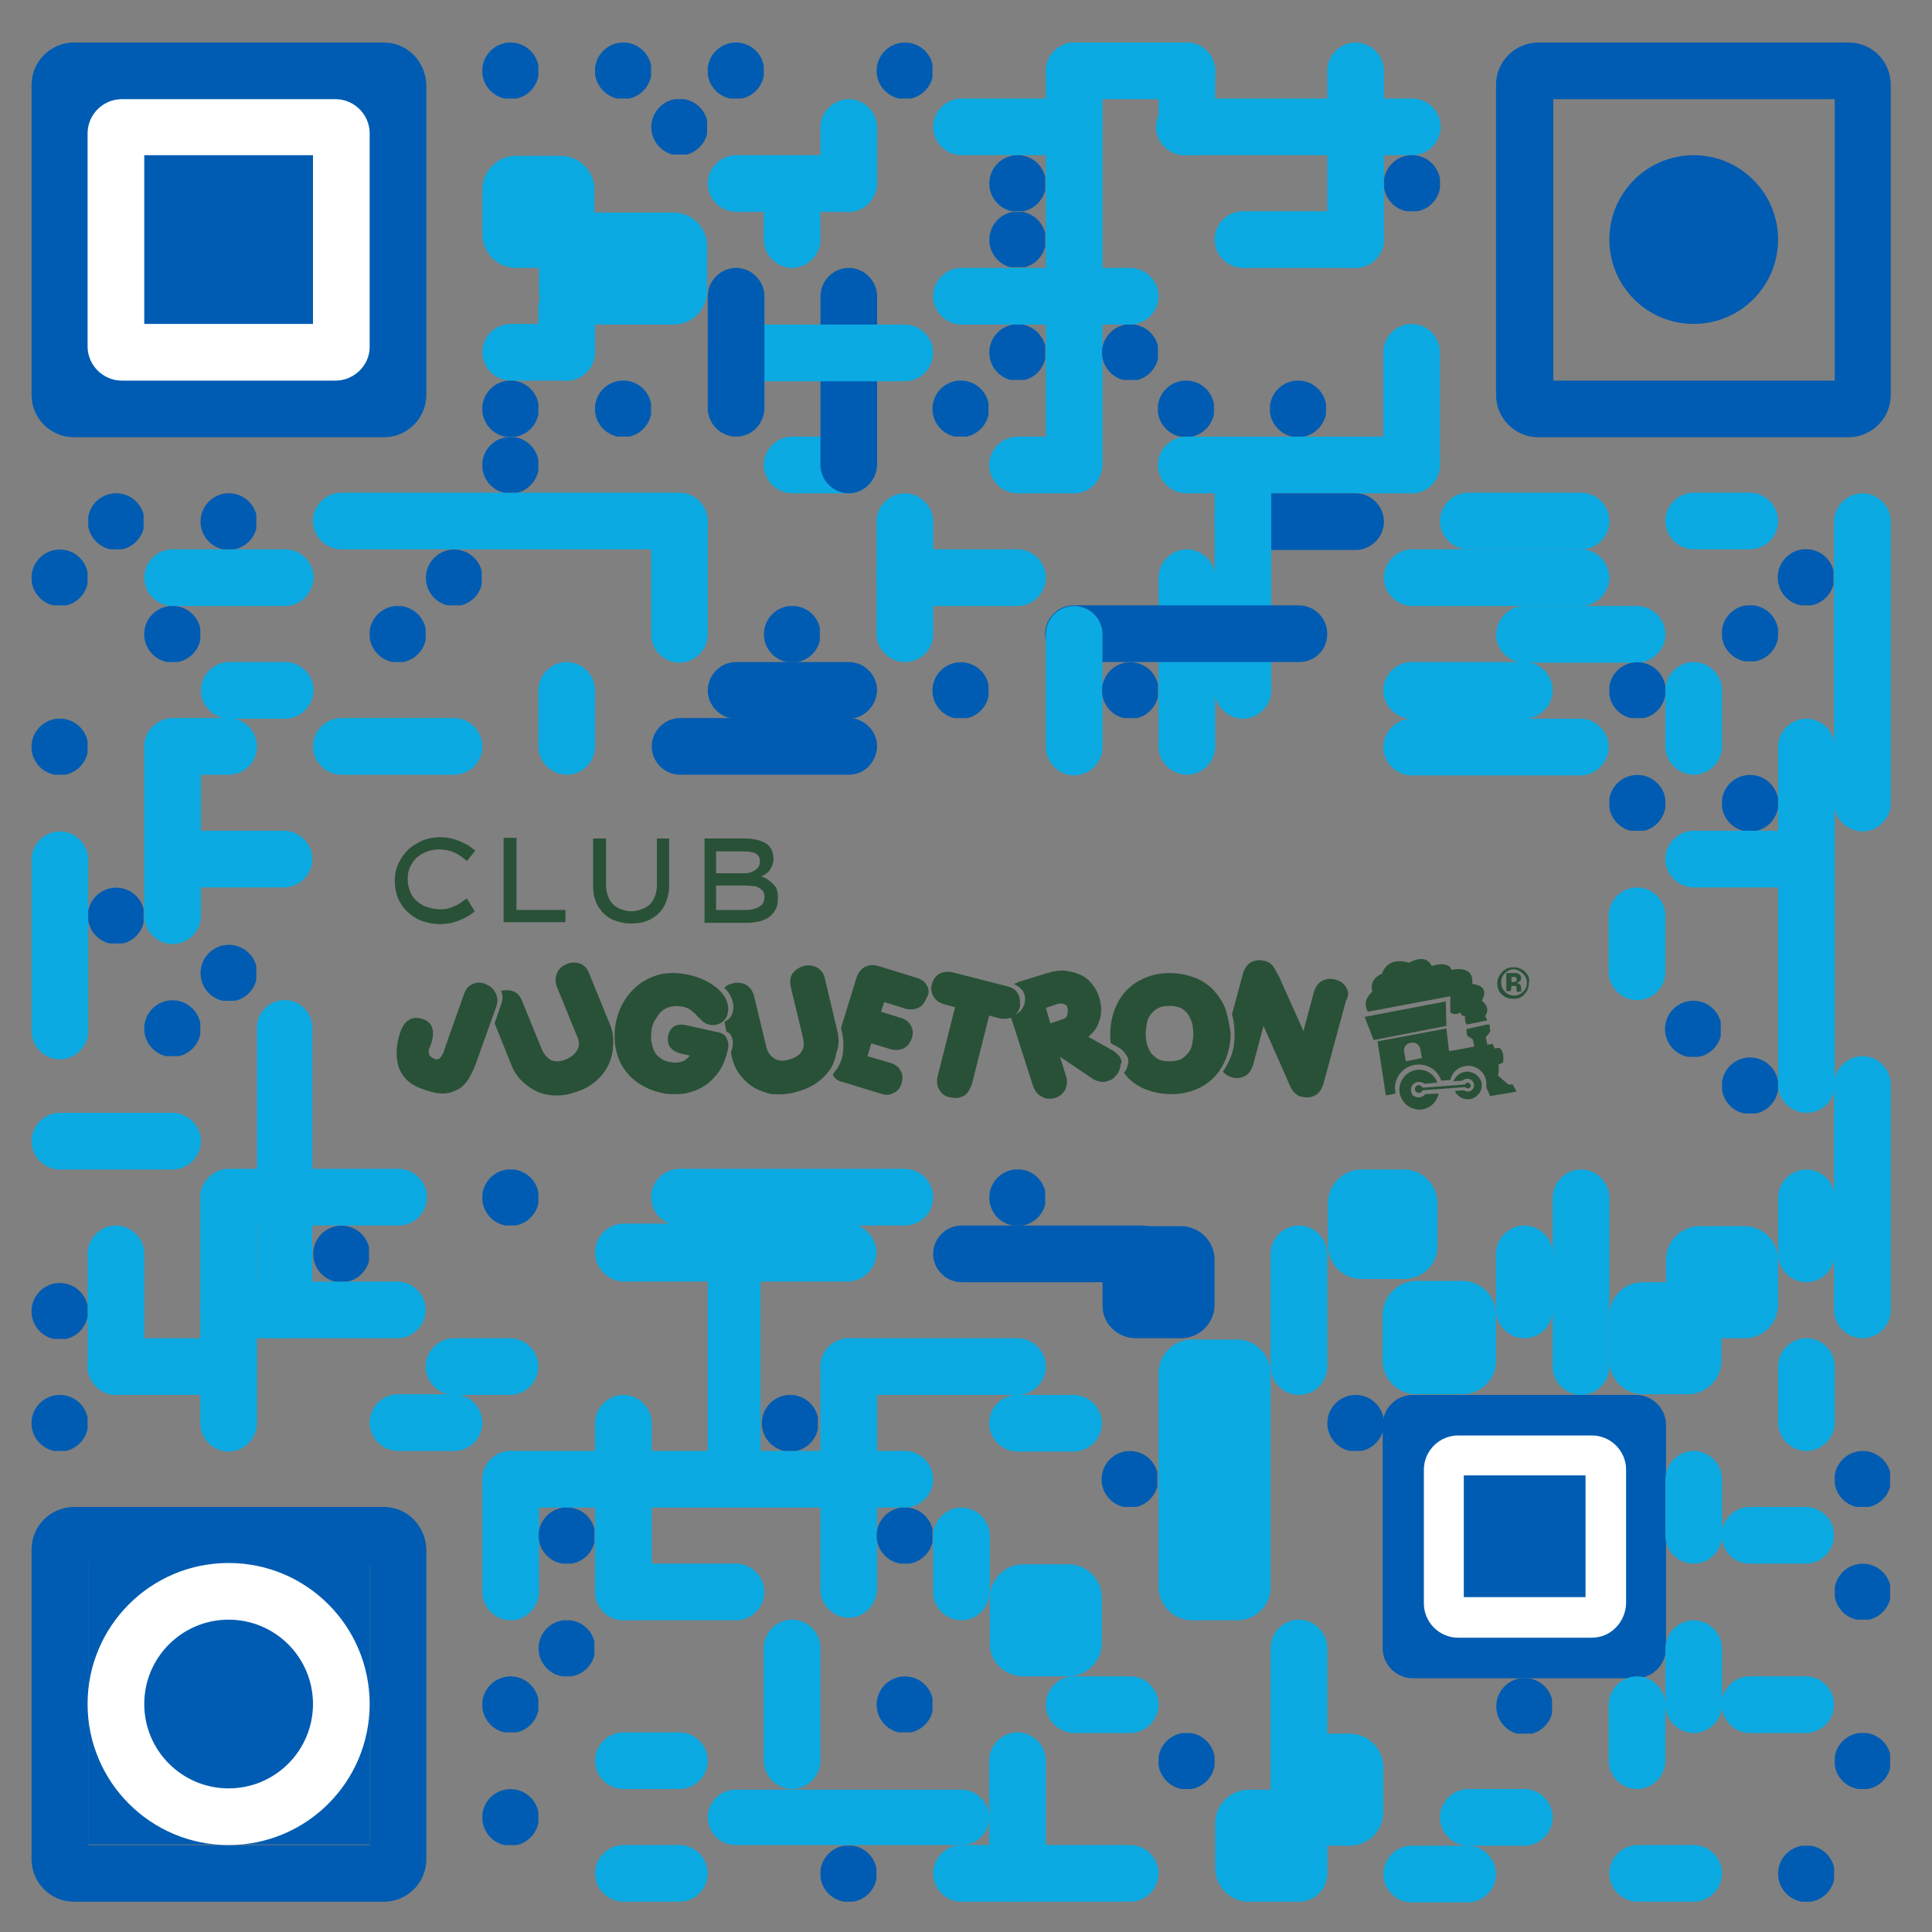 <?xml version="1.0" encoding="UTF-8"?><svg id="Capa_1" xmlns="http://www.w3.org/2000/svg" xmlns:xlink="http://www.w3.org/1999/xlink" viewBox="0 0 300 300"><rect x="0" y="0" width="300" height="300" fill="#808080" stroke="none"/><defs><symbol id="_1" viewBox="0 0 20 20"><circle cx="10" cy="10" r="10" style="fill:#005cb2;"/></symbol><clipPath id="clippath"><rect x="74.9" y="6.6" width="8.7" height="8.7" style="fill:none;"/></clipPath><clipPath id="clippath-1"><rect x="74.9" y="6.6" width="8.7" height="8.7" style="fill:none;"/></clipPath><clipPath id="clippath-2"><rect x="74.88" y="6.6" width="8.75" height="8.75" style="fill:none;"/></clipPath><clipPath id="clippath-3"><rect x="92.4" y="6.6" width="8.7" height="8.7" style="fill:none;"/></clipPath><clipPath id="clippath-4"><rect x="92.4" y="6.6" width="8.7" height="8.7" style="fill:none;"/></clipPath><clipPath id="clippath-5"><rect x="92.38" y="6.6" width="8.75" height="8.75" style="fill:none;"/></clipPath><clipPath id="clippath-6"><rect x="101.1" y="15.4" width="8.7" height="8.7" style="fill:none;"/></clipPath><clipPath id="clippath-7"><rect x="101.1" y="15.3" width="8.7" height="8.7" style="fill:none;"/></clipPath><clipPath id="clippath-8"><rect x="101.13" y="15.34" width="8.75" height="8.75" style="fill:none;"/></clipPath><clipPath id="clippath-9"><rect x="92.4" y="59.1" width="8.7" height="8.7" style="fill:none;"/></clipPath><clipPath id="clippath-10"><rect x="92.4" y="59.1" width="8.7" height="8.7" style="fill:none;"/></clipPath><clipPath id="clippath-11"><rect x="92.38" y="59.09" width="8.75" height="8.75" style="fill:none;"/></clipPath><clipPath id="clippath-12"><rect x="74.9" y="59.1" width="8.7" height="8.7" style="fill:none;"/></clipPath><clipPath id="clippath-13"><rect x="74.9" y="59.1" width="8.7" height="8.7" style="fill:none;"/></clipPath><clipPath id="clippath-14"><rect x="74.88" y="59.09" width="8.75" height="8.75" style="fill:none;"/></clipPath><clipPath id="clippath-15"><rect x="74.9" y="67.8" width="8.7" height="8.7" style="fill:none;"/></clipPath><clipPath id="clippath-16"><rect x="74.9" y="67.8" width="8.7" height="8.7" style="fill:none;"/></clipPath><clipPath id="clippath-17"><rect x="74.88" y="67.84" width="8.75" height="8.75" style="fill:none;"/></clipPath><clipPath id="clippath-18"><rect x="66.1" y="85.3" width="8.7" height="8.7" style="fill:none;"/></clipPath><clipPath id="clippath-19"><rect x="66.1" y="85.3" width="8.7" height="8.7" style="fill:none;"/></clipPath><clipPath id="clippath-20"><rect x="66.13" y="85.33" width="8.75" height="8.75" style="fill:none;"/></clipPath><clipPath id="clippath-21"><rect x="57.4" y="94.1" width="8.7" height="8.7" style="fill:none;"/></clipPath><clipPath id="clippath-22"><rect x="57.4" y="94.1" width="8.7" height="8.7" style="fill:none;"/></clipPath><clipPath id="clippath-23"><rect x="57.38" y="94.08" width="8.75" height="8.75" style="fill:none;"/></clipPath><clipPath id="clippath-24"><rect x="31.1" y="76.6" width="8.7" height="8.7" style="fill:none;"/></clipPath><clipPath id="clippath-25"><rect x="31.1" y="76.6" width="8.7" height="8.7" style="fill:none;"/></clipPath><clipPath id="clippath-26"><rect x="31.14" y="76.59" width="8.75" height="8.75" style="fill:none;"/></clipPath><clipPath id="clippath-27"><rect x="13.7" y="76.6" width="8.7" height="8.7" style="fill:none;"/></clipPath><clipPath id="clippath-28"><rect x="13.6" y="76.6" width="8.7" height="8.7" style="fill:none;"/></clipPath><clipPath id="clippath-29"><rect x="13.64" y="76.59" width="8.75" height="8.75" style="fill:none;"/></clipPath><clipPath id="clippath-30"><rect x="4.9" y="85.3" width="8.7" height="8.7" style="fill:none;"/></clipPath><clipPath id="clippath-31"><rect x="4.9" y="85.3" width="8.7" height="8.7" style="fill:none;"/></clipPath><clipPath id="clippath-32"><rect x="4.89" y="85.33" width="8.75" height="8.75" style="fill:none;"/></clipPath><clipPath id="clippath-33"><rect x="22.4" y="94.1" width="8.7" height="8.7" style="fill:none;"/></clipPath><clipPath id="clippath-34"><rect x="22.4" y="94.1" width="8.7" height="8.7" style="fill:none;"/></clipPath><clipPath id="clippath-35"><rect x="22.39" y="94.08" width="8.75" height="8.75" style="fill:none;"/></clipPath><clipPath id="clippath-36"><rect x="4.9" y="111.6" width="8.7" height="8.7" style="fill:none;"/></clipPath><clipPath id="clippath-37"><rect x="4.9" y="111.6" width="8.7" height="8.7" style="fill:none;"/></clipPath><clipPath id="clippath-38"><rect x="4.89" y="111.58" width="8.75" height="8.75" style="fill:none;"/></clipPath><clipPath id="clippath-39"><rect x="13.7" y="137.8" width="8.7" height="8.7" style="fill:none;"/></clipPath><clipPath id="clippath-40"><rect x="13.6" y="137.8" width="8.7" height="8.7" style="fill:none;"/></clipPath><clipPath id="clippath-41"><rect x="13.64" y="137.83" width="8.75" height="8.75" style="fill:none;"/></clipPath><clipPath id="clippath-42"><rect x="31.1" y="146.7" width="8.7" height="8.7" style="fill:none;"/></clipPath><clipPath id="clippath-43"><rect x="31.1" y="146.7" width="8.7" height="8.7" style="fill:none;"/></clipPath><clipPath id="clippath-44"><rect x="31.14" y="146.71" width="8.75" height="8.75" style="fill:none;"/></clipPath><clipPath id="clippath-45"><rect x="22.4" y="155.3" width="8.7" height="8.7" style="fill:none;"/></clipPath><clipPath id="clippath-46"><rect x="22.4" y="155.3" width="8.7" height="8.7" style="fill:none;"/></clipPath><clipPath id="clippath-47"><rect x="22.39" y="155.32" width="8.75" height="8.75" style="fill:none;"/></clipPath><clipPath id="clippath-48"><rect x="4.9" y="199.2" width="8.7" height="8.7" style="fill:none;"/></clipPath><clipPath id="clippath-49"><rect x="4.9" y="199.2" width="8.7" height="8.7" style="fill:none;"/></clipPath><clipPath id="clippath-50"><rect x="4.89" y="199.22" width="8.75" height="8.75" style="fill:none;"/></clipPath><clipPath id="clippath-51"><rect x="4.9" y="216.6" width="8.7" height="8.7" style="fill:none;"/></clipPath><clipPath id="clippath-52"><rect x="4.9" y="216.6" width="8.7" height="8.7" style="fill:none;"/></clipPath><clipPath id="clippath-53"><rect x="4.89" y="216.6" width="8.75" height="8.75" style="fill:none;"/></clipPath><clipPath id="clippath-54"><rect x="48.6" y="190.3" width="8.7" height="8.7" style="fill:none;"/></clipPath><clipPath id="clippath-55"><rect x="48.6" y="190.3" width="8.7" height="8.7" style="fill:none;"/></clipPath><clipPath id="clippath-56"><rect x="48.63" y="190.32" width="8.75" height="8.75" style="fill:none;"/></clipPath><clipPath id="clippath-57"><rect x="74.9" y="181.6" width="8.7" height="8.7" style="fill:none;"/></clipPath><clipPath id="clippath-58"><rect x="74.9" y="181.6" width="8.7" height="8.7" style="fill:none;"/></clipPath><clipPath id="clippath-59"><rect x="74.88" y="181.57" width="8.75" height="8.75" style="fill:none;"/></clipPath><clipPath id="clippath-60"><rect x="118.3" y="216.6" width="8.7" height="8.7" style="fill:none;"/></clipPath><clipPath id="clippath-61"><rect x="118.3" y="216.6" width="8.7" height="8.7" style="fill:none;"/></clipPath><clipPath id="clippath-62"><rect x="118.3" y="216.6" width="8.75" height="8.75" style="fill:none;"/></clipPath><clipPath id="clippath-63"><rect x="136.1" y="234.1" width="8.7" height="8.7" style="fill:none;"/></clipPath><clipPath id="clippath-64"><rect x="136.1" y="234.1" width="8.7" height="8.7" style="fill:none;"/></clipPath><clipPath id="clippath-65"><rect x="136.12" y="234.06" width="8.75" height="8.75" style="fill:none;"/></clipPath><clipPath id="clippath-66"><rect x="179.9" y="269.1" width="8.7" height="8.7" style="fill:none;"/></clipPath><clipPath id="clippath-67"><rect x="179.9" y="269.1" width="8.7" height="8.7" style="fill:none;"/></clipPath><clipPath id="clippath-68"><rect x="179.86" y="269.06" width="8.75" height="8.75" style="fill:none;"/></clipPath><clipPath id="clippath-69"><rect x="171" y="225.3" width="8.7" height="8.7" style="fill:none;"/></clipPath><clipPath id="clippath-70"><rect x="171" y="225.3" width="8.7" height="8.7" style="fill:none;"/></clipPath><clipPath id="clippath-71"><rect x="171.05" y="225.31" width="8.75" height="8.75" style="fill:none;"/></clipPath><clipPath id="clippath-72"><rect x="153.6" y="181.6" width="8.7" height="8.7" style="fill:none;"/></clipPath><clipPath id="clippath-73"><rect x="153.6" y="181.6" width="8.7" height="8.7" style="fill:none;"/></clipPath><clipPath id="clippath-74"><rect x="153.62" y="181.57" width="8.75" height="8.75" style="fill:none;"/></clipPath><clipPath id="clippath-75"><rect x="232.3" y="260.5" width="8.7" height="8.7" style="fill:none;"/></clipPath><clipPath id="clippath-76"><rect x="232.3" y="260.6" width="8.7" height="8.7" style="fill:none;"/></clipPath><clipPath id="clippath-77"><rect x="232.34" y="260.56" width="8.75" height="8.75" style="fill:none;"/></clipPath><clipPath id="clippath-78"><rect x="206.1" y="216.6" width="8.7" height="8.7" style="fill:none;"/></clipPath><clipPath id="clippath-79"><rect x="206.1" y="216.6" width="8.7" height="8.7" style="fill:none;"/></clipPath><clipPath id="clippath-80"><rect x="206.11" y="216.6" width="8.75" height="8.75" style="fill:none;"/></clipPath><clipPath id="clippath-81"><rect x="284.9" y="269.1" width="8.7" height="8.7" style="fill:none;"/></clipPath><clipPath id="clippath-82"><rect x="284.8" y="269.1" width="8.7" height="8.7" style="fill:none;"/></clipPath><clipPath id="clippath-83"><rect x="284.85" y="269.06" width="8.75" height="8.75" style="fill:none;"/></clipPath><clipPath id="clippath-84"><rect x="284.9" y="242.8" width="8.7" height="8.7" style="fill:none;"/></clipPath><clipPath id="clippath-85"><rect x="284.8" y="242.8" width="8.7" height="8.7" style="fill:none;"/></clipPath><clipPath id="clippath-86"><rect x="284.85" y="242.81" width="8.75" height="8.75" style="fill:none;"/></clipPath><clipPath id="clippath-87"><rect x="284.9" y="225.3" width="8.7" height="8.7" style="fill:none;"/></clipPath><clipPath id="clippath-88"><rect x="284.8" y="225.3" width="8.7" height="8.7" style="fill:none;"/></clipPath><clipPath id="clippath-89"><rect x="284.85" y="225.31" width="8.75" height="8.75" style="fill:none;"/></clipPath><clipPath id="clippath-90"><rect x="267.4" y="164.2" width="8.7" height="8.7" style="fill:none;"/></clipPath><clipPath id="clippath-91"><rect x="267.4" y="164.2" width="8.7" height="8.7" style="fill:none;"/></clipPath><clipPath id="clippath-92"><rect x="267.35" y="164.2" width="8.75" height="8.75" style="fill:none;"/></clipPath><clipPath id="clippath-93"><rect x="258.5" y="155.4" width="8.7" height="8.7" style="fill:none;"/></clipPath><clipPath id="clippath-94"><rect x="258.5" y="155.4" width="8.7" height="8.7" style="fill:none;"/></clipPath><clipPath id="clippath-95"><rect x="258.54" y="155.39" width="8.75" height="8.75" style="fill:none;"/></clipPath><clipPath id="clippath-96"><rect x="249.9" y="120.3" width="8.7" height="8.7" style="fill:none;"/></clipPath><clipPath id="clippath-97"><rect x="249.9" y="120.3" width="8.7" height="8.7" style="fill:none;"/></clipPath><clipPath id="clippath-98"><rect x="249.85" y="120.33" width="8.75" height="8.75" style="fill:none;"/></clipPath><clipPath id="clippath-99"><rect x="249.9" y="102.8" width="8.7" height="8.7" style="fill:none;"/></clipPath><clipPath id="clippath-100"><rect x="249.9" y="102.8" width="8.7" height="8.7" style="fill:none;"/></clipPath><clipPath id="clippath-101"><rect x="249.85" y="102.83" width="8.75" height="8.75" style="fill:none;"/></clipPath><clipPath id="clippath-102"><rect x="267.4" y="120.3" width="8.7" height="8.7" style="fill:none;"/></clipPath><clipPath id="clippath-103"><rect x="267.4" y="120.3" width="8.7" height="8.7" style="fill:none;"/></clipPath><clipPath id="clippath-104"><rect x="267.35" y="120.33" width="8.75" height="8.75" style="fill:none;"/></clipPath><clipPath id="clippath-105"><rect x="267.4" y="94" width="8.7" height="8.7" style="fill:none;"/></clipPath><clipPath id="clippath-106"><rect x="267.4" y="94" width="8.7" height="8.7" style="fill:none;"/></clipPath><clipPath id="clippath-107"><rect x="267.35" y="93.96" width="8.75" height="8.75" style="fill:none;"/></clipPath><clipPath id="clippath-108"><rect x="276" y="85.3" width="8.7" height="8.7" style="fill:none;"/></clipPath><clipPath id="clippath-109"><rect x="276" y="85.3" width="8.7" height="8.7" style="fill:none;"/></clipPath><clipPath id="clippath-110"><rect x="276.04" y="85.27" width="8.75" height="8.75" style="fill:none;"/></clipPath><clipPath id="clippath-111"><rect x="197.2" y="59.1" width="8.7" height="8.7" style="fill:none;"/></clipPath><clipPath id="clippath-112"><rect x="197.2" y="59.1" width="8.7" height="8.7" style="fill:none;"/></clipPath><clipPath id="clippath-113"><rect x="197.17" y="59.09" width="8.75" height="8.75" style="fill:none;"/></clipPath><clipPath id="clippath-114"><rect x="179.8" y="59.1" width="8.7" height="8.7" style="fill:none;"/></clipPath><clipPath id="clippath-115"><rect x="179.8" y="59.1" width="8.7" height="8.7" style="fill:none;"/></clipPath><clipPath id="clippath-116"><rect x="179.77" y="59.09" width="8.75" height="8.75" style="fill:none;"/></clipPath><clipPath id="clippath-117"><rect x="171.1" y="50.4" width="8.7" height="8.7" style="fill:none;"/></clipPath><clipPath id="clippath-118"><rect x="171.1" y="50.3" width="8.7" height="8.7" style="fill:none;"/></clipPath><clipPath id="clippath-119"><rect x="171.12" y="50.34" width="8.75" height="8.75" style="fill:none;"/></clipPath><clipPath id="clippath-120"><rect x="153.6" y="50.4" width="8.7" height="8.7" style="fill:none;"/></clipPath><clipPath id="clippath-121"><rect x="153.6" y="50.3" width="8.7" height="8.7" style="fill:none;"/></clipPath><clipPath id="clippath-122"><rect x="153.62" y="50.34" width="8.75" height="8.75" style="fill:none;"/></clipPath><clipPath id="clippath-123"><rect x="153.6" y="24.1" width="8.7" height="8.7" style="fill:none;"/></clipPath><clipPath id="clippath-124"><rect x="153.6" y="24.1" width="8.7" height="8.7" style="fill:none;"/></clipPath><clipPath id="clippath-125"><rect x="153.62" y="24.09" width="8.75" height="8.75" style="fill:none;"/></clipPath><clipPath id="clippath-126"><rect x="153.6" y="32.9" width="8.7" height="8.7" style="fill:none;"/></clipPath><clipPath id="clippath-127"><rect x="153.6" y="32.8" width="8.7" height="8.7" style="fill:none;"/></clipPath><clipPath id="clippath-128"><rect x="153.62" y="32.84" width="8.75" height="8.75" style="fill:none;"/></clipPath><clipPath id="clippath-129"><rect x="214.9" y="24.1" width="8.7" height="8.7" style="fill:none;"/></clipPath><clipPath id="clippath-130"><rect x="214.9" y="24.1" width="8.7" height="8.7" style="fill:none;"/></clipPath><clipPath id="clippath-131"><rect x="214.86" y="24.09" width="8.75" height="8.75" style="fill:none;"/></clipPath><clipPath id="clippath-132"><rect x="144.8" y="59.1" width="8.7" height="8.7" style="fill:none;"/></clipPath><clipPath id="clippath-133"><rect x="144.8" y="59.1" width="8.7" height="8.7" style="fill:none;"/></clipPath><clipPath id="clippath-134"><rect x="144.79" y="59.09" width="8.75" height="8.75" style="fill:none;"/></clipPath><clipPath id="clippath-135"><rect x="144.8" y="102.8" width="8.7" height="8.7" style="fill:none;"/></clipPath><clipPath id="clippath-136"><rect x="144.8" y="102.8" width="8.7" height="8.7" style="fill:none;"/></clipPath><clipPath id="clippath-137"><rect x="144.79" y="102.83" width="8.75" height="8.75" style="fill:none;"/></clipPath><clipPath id="clippath-138"><rect x="171.1" y="102.8" width="8.7" height="8.7" style="fill:none;"/></clipPath><clipPath id="clippath-139"><rect x="171.1" y="102.8" width="8.7" height="8.7" style="fill:none;"/></clipPath><clipPath id="clippath-140"><rect x="171.12" y="102.83" width="8.75" height="8.75" style="fill:none;"/></clipPath><clipPath id="clippath-141"><rect x="118.6" y="94.1" width="8.7" height="8.7" style="fill:none;"/></clipPath><clipPath id="clippath-142"><rect x="118.6" y="94.1" width="8.7" height="8.7" style="fill:none;"/></clipPath><clipPath id="clippath-143"><rect x="118.62" y="94.08" width="8.75" height="8.75" style="fill:none;"/></clipPath><clipPath id="clippath-144"><rect x="276.1" y="286.6" width="8.7" height="8.7" style="fill:none;"/></clipPath><clipPath id="clippath-145"><rect x="276.1" y="286.6" width="8.7" height="8.7" style="fill:none;"/></clipPath><clipPath id="clippath-146"><rect x="276.1" y="286.55" width="8.75" height="8.75" style="fill:none;"/></clipPath><clipPath id="clippath-147"><rect x="136.1" y="260.3" width="8.7" height="8.7" style="fill:none;"/></clipPath><clipPath id="clippath-148"><rect x="136.1" y="260.3" width="8.7" height="8.7" style="fill:none;"/></clipPath><clipPath id="clippath-149"><rect x="136.12" y="260.31" width="8.75" height="8.75" style="fill:none;"/></clipPath><clipPath id="clippath-150"><rect x="127.4" y="286.6" width="8.7" height="8.7" style="fill:none;"/></clipPath><clipPath id="clippath-151"><rect x="127.4" y="286.6" width="8.7" height="8.7" style="fill:none;"/></clipPath><clipPath id="clippath-152"><rect x="127.37" y="286.55" width="8.75" height="8.75" style="fill:none;"/></clipPath><clipPath id="clippath-153"><rect x="74.9" y="260.3" width="8.7" height="8.7" style="fill:none;"/></clipPath><clipPath id="clippath-154"><rect x="74.9" y="260.3" width="8.7" height="8.7" style="fill:none;"/></clipPath><clipPath id="clippath-155"><rect x="74.88" y="260.31" width="8.75" height="8.75" style="fill:none;"/></clipPath><clipPath id="clippath-156"><rect x="74.9" y="277.8" width="8.7" height="8.7" style="fill:none;"/></clipPath><clipPath id="clippath-157"><rect x="74.9" y="277.8" width="8.7" height="8.7" style="fill:none;"/></clipPath><clipPath id="clippath-158"><rect x="74.88" y="277.81" width="8.75" height="8.75" style="fill:none;"/></clipPath><clipPath id="clippath-159"><rect x="83.6" y="251.6" width="8.7" height="8.7" style="fill:none;"/></clipPath><clipPath id="clippath-160"><rect x="83.6" y="251.6" width="8.7" height="8.7" style="fill:none;"/></clipPath><clipPath id="clippath-161"><rect x="83.63" y="251.56" width="8.75" height="8.75" style="fill:none;"/></clipPath><clipPath id="clippath-162"><rect x="83.6" y="234.1" width="8.7" height="8.7" style="fill:none;"/></clipPath><clipPath id="clippath-163"><rect x="83.6" y="234.1" width="8.7" height="8.7" style="fill:none;"/></clipPath><clipPath id="clippath-164"><rect x="83.63" y="234.06" width="8.75" height="8.75" style="fill:none;"/></clipPath><clipPath id="clippath-165"><rect x="109.9" y="6.6" width="8.7" height="8.7" style="fill:none;"/></clipPath><clipPath id="clippath-166"><rect x="109.9" y="6.6" width="8.7" height="8.7" style="fill:none;"/></clipPath><clipPath id="clippath-167"><rect x="109.87" y="6.6" width="8.75" height="8.75" style="fill:none;"/></clipPath><clipPath id="clippath-168"><rect x="136.1" y="6.6" width="8.7" height="8.7" style="fill:none;"/></clipPath><clipPath id="clippath-169"><rect x="136.1" y="6.6" width="8.7" height="8.7" style="fill:none;"/></clipPath><clipPath id="clippath-170"><rect x="136.12" y="6.6" width="8.75" height="8.75" style="fill:none;"/></clipPath></defs><path d="M59.6,234H11.5c-3.6,0-6.6,2.9-6.6,6.6v48.1c0,3.6,2.9,6.6,6.6,6.6H59.6c3.6,0,6.6-2.9,6.6-6.6v-48.1c-.1-3.7-3-6.6-6.6-6.6Zm-2.2,52.5H13.7v-43.7H57.4v43.7Z" style="fill:#005cb2;"/><rect x="13.7" y="242.7" width="43.7" height="43.7" style="fill:#005cb2;"/><circle cx="35.5" cy="264.6" r="21.9" style="fill:#fff;"/><circle cx="35.5" cy="264.6" r="13.1" style="fill:#005cb2;"/><g><path d="M59.6,6.6H11.5c-3.6,0-6.6,2.9-6.6,6.6V61.3c0,3.6,2.9,6.6,6.6,6.6H59.6c3.6,0,6.6-2.9,6.6-6.6V13.2c-.1-3.7-3-6.6-6.6-6.6Z" style="fill:#005cb2;"/><path d="M52.1,59.1H18.9c-2.9,0-5.3-2.4-5.3-5.3V20.7c0-2.9,2.4-5.3,5.3-5.3H52.1c2.9,0,5.3,2.4,5.3,5.3V53.9c0,2.8-2.4,5.2-5.3,5.2Z" style="fill:#fff;"/></g><g><path d="M287,6.6h-48.1c-3.6,0-6.6,2.9-6.6,6.6V61.3c0,3.6,2.9,6.6,6.6,6.6h48.1c3.6,0,6.6-2.9,6.6-6.6V13.2c0-3.7-2.9-6.6-6.6-6.6Zm-2.1,52.5h-43.7V15.4h43.7V59.1Z" style="fill:#005cb2;"/><circle cx="263" cy="37.2" r="13.1" style="fill:#005cb2;"/></g><rect x="22.4" y="24.1" width="26.2" height="26.2" style="fill:#005cb2;"/><g><path d="M254,216.6h-34.6c-2.6,0-4.7,2.1-4.7,4.7v34.6c0,2.6,2.1,4.7,4.7,4.7h34.6c2.6,0,4.7-2.1,4.7-4.7v-34.6c0-2.6-2.1-4.7-4.7-4.7Z" style="fill:#005cb2;"/><path d="M247.2,254.3h-20.8c-2.9,0-5.3-2.4-5.3-5.3v-20.8c0-2.9,2.4-5.3,5.3-5.3h20.8c2.9,0,5.3,2.4,5.3,5.3v20.8c-.1,2.9-2.4,5.3-5.3,5.3Z" style="fill:#fff;"/></g><rect x="227.3" y="229.1" width="18.9" height="18.9" style="fill:#005cb2;"/><path d="M87.1,41.6h-7c-2.9,0-5.2-2.4-5.2-5.2v-7c0-2.9,2.4-5.2,5.2-5.2h7c2.9,0,5.2,2.4,5.2,5.2v7c.1,2.8-2.3,5.2-5.2,5.2Z" style="fill:#0baae2;"/><path d="M88.9,50.4h15.7c2.9,0,5.2-2.4,5.2-5.2v-7c0-2.9-2.4-5.2-5.2-5.2h-15.7c-2.9,0-5.2,2.4-5.2,5.2v7c-.1,2.8,2.3,5.2,5.2,5.2Z" style="fill:#0baae2;"/><path d="M88,59.1h0c-2.4,0-4.4-2-4.4-4.4v-7c0-2.4,2-4.4,4.4-4.4h0c2.4,0,4.4,2,4.4,4.4v7c0,2.4-2,4.4-4.4,4.4Z" style="fill:#0baae2;"/><path d="M88,59.1h-8.7c-2.4,0-4.4-2-4.4-4.4h0c0-2.4,2-4.4,4.4-4.4h8.7c2.4,0,4.4,2,4.4,4.4h0c0,2.4-2,4.4-4.4,4.4Z" style="fill:#0baae2;"/><path d="M105.5,85.3H53c-2.4,0-4.4-2-4.4-4.4h0c0-2.4,2-4.4,4.4-4.4h52.5c2.4,0,4.4,2,4.4,4.4h0c0,2.5-2,4.4-4.4,4.4Z" style="fill:#0baae2;"/><path d="M105.5,76.6h0c-2.4,0-4.4,2-4.4,4.4v17.5c0,2.4,2,4.4,4.4,4.4h0c2.4,0,4.4-2,4.4-4.4v-17.5c0-2.4-2-4.4-4.4-4.4Z" style="fill:#0baae2;"/><path d="M131.8,76.6h-8.8c-2.4,0-4.4-2-4.4-4.4h0c0-2.4,2-4.4,4.4-4.4h8.7c2.4,0,4.4,2,4.4,4.4h0c0,2.4-1.9,4.4-4.3,4.4Z" style="fill:#0baae2;"/><path d="M131.8,76.6h0c-2.4,0-4.4-2-4.4-4.4v-26.2c0-2.4,2-4.4,4.4-4.4h0c2.4,0,4.4,2,4.4,4.4v26.2c-.1,2.4-2,4.4-4.4,4.4Z" style="fill:#005cb2;"/><path d="M114.3,50.4h26.2c2.4,0,4.4,2,4.4,4.4h0c0,2.4-2,4.4-4.4,4.4h-26.2c-2.4,0-4.4-2-4.4-4.4h0c0-2.5,2-4.4,4.4-4.4Z" style="fill:#0baae2;"/><path d="M114.3,67.8h0c-2.4,0-4.4-2-4.4-4.4v-17.4c0-2.4,2-4.4,4.4-4.4h0c2.4,0,4.4,2,4.4,4.4v17.5c-.1,2.4-2,4.3-4.4,4.3Z" style="fill:#005cb2;"/><path d="M131.8,32.9h-17.5c-2.4,0-4.4-2-4.4-4.4h0c0-2.4,2-4.4,4.4-4.4h17.5c2.4,0,4.4,2,4.4,4.4h0c-.1,2.4-2,4.4-4.4,4.4Z" style="fill:#0baae2;"/><path d="M131.8,32.9h0c-2.4,0-4.4-2-4.4-4.4v-8.7c0-2.4,2-4.4,4.4-4.4h0c2.4,0,4.4,2,4.4,4.4v8.7c-.1,2.4-2,4.4-4.4,4.4Z" style="fill:#0baae2;"/><path d="M123,24.1h0c-2.4,0-4.4,2-4.4,4.4v8.7c0,2.4,2,4.4,4.4,4.4h0c2.4,0,4.4-2,4.4-4.4v-8.7c0-2.4-2-4.4-4.4-4.4Z" style="fill:#0baae2;"/><path d="M166.8,24.1h-17.5c-2.4,0-4.4-2-4.4-4.4h0c0-2.4,2-4.4,4.4-4.4h17.5c2.4,0,4.4,2,4.4,4.4h0c-.1,2.4-2,4.4-4.4,4.4Z" style="fill:#0baae2;"/><path d="M166.8,76.6h0c-2.4,0-4.4-2-4.4-4.4V11c0-2.4,2-4.4,4.4-4.4h0c2.4,0,4.4,2,4.4,4.4v61.2c-.1,2.4-2,4.4-4.4,4.4Z" style="fill:#0baae2;"/><path d="M166.8,76.6h-8.8c-2.4,0-4.4-2-4.4-4.4h0c0-2.4,2-4.4,4.4-4.4h8.7c2.4,0,4.4,2,4.4,4.4h0c0,2.4-1.9,4.4-4.3,4.4Z" style="fill:#0baae2;"/><path d="M184.3,15.4h-17.5c-2.4,0-4.4-2-4.4-4.4h0c0-2.4,2-4.4,4.4-4.4h17.5c2.4,0,4.4,2,4.4,4.4h0c-.1,2.4-2,4.4-4.4,4.4Z" style="fill:#0baae2;"/><path d="M184.3,6.6h0c-2.4,0-4.4,2-4.4,4.4v8.7c0,2.4,2,4.4,4.4,4.4h0c2.4,0,4.4-2,4.4-4.4V11c-.1-2.4-2-4.4-4.4-4.4Z" style="fill:#0baae2;"/><path d="M183.9,24.1h35.4c2.4,0,4.4-2,4.4-4.4h0c0-2.4-2-4.4-4.4-4.4h-35.4c-2.4,0-4.4,2-4.4,4.4h0c0,2.4,2,4.4,4.4,4.4Z" style="fill:#0baae2;"/><path d="M210.5,41.6h0c-2.4,0-4.4-2-4.4-4.4V11c0-2.4,2-4.4,4.4-4.4h0c2.4,0,4.4,2,4.4,4.4v26.2c0,2.4-2,4.4-4.4,4.4Z" style="fill:#0baae2;"/><path d="M210.5,41.6h-17.5c-2.4,0-4.4-2-4.4-4.4h0c0-2.4,2-4.4,4.4-4.4h17.5c2.4,0,4.4,2,4.4,4.4h0c0,2.4-2,4.4-4.4,4.4Z" style="fill:#0baae2;"/><path d="M219.2,76.6h0c-2.4,0-4.4-2-4.4-4.4v-17.5c0-2.4,2-4.4,4.4-4.4h0c2.4,0,4.4,2,4.4,4.4v17.5c0,2.4-1.9,4.4-4.4,4.4Z" style="fill:#0baae2;"/><path d="M219.2,67.8h-35c-2.4,0-4.4,2-4.4,4.4h0c0,2.4,2,4.4,4.4,4.4h35c2.4,0,4.4-2,4.4-4.4h0c0-2.4-1.9-4.4-4.4-4.4Z" style="fill:#0baae2;"/><path d="M193,76.6h17.5c2.4,0,4.4,2,4.4,4.4h0c0,2.4-2,4.4-4.4,4.4h-17.5c-2.4,0-4.4-2-4.4-4.4h0c0-2.4,2-4.4,4.4-4.4Z" style="fill:#005cb2;"/><path d="M193,68.2h0c2.4,0,4.4,2,4.4,4.4v34.6c0,2.4-2,4.4-4.4,4.4h0c-2.4,0-4.4-2-4.4-4.4v-34.6c0-2.4,2-4.4,4.4-4.4Z" style="fill:#0baae2;"/><path d="M184.3,120.3h0c-2.4,0-4.4-2-4.4-4.4v-26.2c0-2.4,2-4.4,4.4-4.4h0c2.4,0,4.4,2,4.4,4.4v26.3c-.1,2.4-2,4.3-4.4,4.3Z" style="fill:#0baae2;"/><path d="M201.7,102.8h-35c-2.4,0-4.4-2-4.4-4.4h0c0-2.4,2-4.4,4.4-4.4h35c2.4,0,4.4,2,4.4,4.4h0c0,2.5-1.9,4.4-4.4,4.4Z" style="fill:#005cb2;"/><path d="M166.8,94.1h0c2.4,0,4.4,2,4.4,4.4v17.5c0,2.4-2,4.4-4.4,4.4h0c-2.4,0-4.4-2-4.4-4.4v-17.5c0-2.4,1.9-4.4,4.4-4.4Z" style="fill:#0baae2;"/><path d="M140.5,102.8h0c-2.4,0-4.4-2-4.4-4.4v-17.4c0-2.4,2-4.4,4.4-4.4h0c2.4,0,4.4,2,4.4,4.4v17.5c0,2.4-2,4.3-4.4,4.3Z" style="fill:#0baae2;"/><path d="M140.5,94.1h17.5c2.4,0,4.4-2,4.4-4.4h0c0-2.4-2-4.4-4.4-4.4h-17.5c-2.4,0-4.4,2-4.4,4.4h0c0,2.4,2,4.4,4.4,4.4Z" style="fill:#0baae2;"/><path d="M131.8,120.3h-26.2c-2.4,0-4.4-2-4.4-4.4h0c0-2.4,2-4.4,4.4-4.4h26.2c2.4,0,4.4,2,4.4,4.4h0c-.1,2.5-2,4.4-4.4,4.4Z" style="fill:#005cb2;"/><path d="M131.8,111.6h-17.5c-2.4,0-4.4-2-4.4-4.4h0c0-2.4,2-4.4,4.4-4.4h17.5c2.4,0,4.4,2,4.4,4.4h0c-.1,2.4-2,4.4-4.4,4.4Z" style="fill:#005cb2;"/><path d="M88,120.3h0c-2.4,0-4.4-2-4.4-4.4v-8.7c0-2.4,2-4.4,4.4-4.4h0c2.4,0,4.4,2,4.4,4.4v8.7c0,2.5-2,4.4-4.4,4.4Z" style="fill:#0baae2;"/><path d="M70.5,120.3h-17.5c-2.4,0-4.4-2-4.4-4.4h0c0-2.4,2-4.4,4.4-4.4h17.5c2.4,0,4.4,2,4.4,4.4h0c0,2.5-2,4.4-4.4,4.4Z" style="fill:#0baae2;"/><path d="M44.3,111.6h-8.7c-2.4,0-4.4-2-4.4-4.4h0c0-2.4,2-4.4,4.4-4.4h8.7c2.4,0,4.4,2,4.4,4.4h0c-.1,2.4-2,4.4-4.4,4.4Z" style="fill:#0baae2;"/><path d="M35.5,120.3h-8.7c-2.4,0-4.4-2-4.4-4.4h0c0-2.4,2-4.4,4.4-4.4h8.7c2.4,0,4.4,2,4.4,4.4h0c0,2.5-2,4.4-4.4,4.4Z" style="fill:#0baae2;"/><path d="M26.8,111.6h0c2.4,0,4.4,2,4.4,4.4v26.2c0,2.4-2,4.4-4.4,4.4h0c-2.4,0-4.4-2-4.4-4.4v-26.2c0-2.4,2-4.4,4.4-4.4Z" style="fill:#0baae2;"/><path d="M26.8,137.8h17.3c2.4,0,4.4-2,4.4-4.4h0c0-2.4-2-4.4-4.4-4.4H26.8c-2.4,0-4.4,2-4.4,4.4h0c0,2.5,2,4.4,4.4,4.4Z" style="fill:#0baae2;"/><path d="M9.3,164.5h0c-2.4,0-4.4-2-4.4-4.4v-26.6c0-2.4,2-4.4,4.4-4.4h0c2.4,0,4.4,2,4.4,4.4v26.6c0,2.4-2,4.4-4.4,4.4Z" style="fill:#0baae2;"/><path d="M9.3,181.6H26.8c2.4,0,4.4-2,4.4-4.4h0c0-2.4-2-4.4-4.4-4.4H9.3c-2.4,0-4.4,2-4.4,4.4h0c0,2.4,2,4.4,4.4,4.4Z" style="fill:#0baae2;"/><path d="M35.5,190.3h26.4c2.4,0,4.4-2,4.4-4.4h0c0-2.4-2-4.4-4.4-4.4h-26.4c-2.4,0-4.4,2-4.4,4.4h0c0,2.5,2,4.4,4.4,4.4Z" style="fill:#0baae2;"/><path d="M44.2,207.8h0c-2.4,0-4.3-1.9-4.3-4.3v-43.9c0-2.4,1.9-4.3,4.3-4.3h0c2.4,0,4.3,1.9,4.3,4.3v43.9c0,2.4-2,4.3-4.3,4.3Z" style="fill:#0baae2;"/><path d="M35.5,207.8h26.2c2.4,0,4.4-2,4.4-4.4h0c0-2.4-2-4.4-4.4-4.4h-26.2c-2.4,0-4.4,2-4.4,4.4h0c0,2.5,2,4.4,4.4,4.4Z" style="fill:#0baae2;"/><path d="M35.5,181.6h0c2.4,0,4.4,2,4.4,4.4v35c0,2.4-2,4.4-4.4,4.4h0c-2.4,0-4.4-2-4.4-4.4v-35c0-2.4,2-4.4,4.4-4.4Z" style="fill:#0baae2;"/><path d="M35.5,216.6H18c-2.4,0-4.4-2-4.4-4.4h0c0-2.4,2-4.4,4.4-4.4h17.5c2.4,0,4.4,2,4.4,4.4h0c0,2.4-2,4.4-4.4,4.4Z" style="fill:#0baae2;"/><path d="M18,216.6h0c-2.4,0-4.4-2-4.4-4.4v-17.5c0-2.4,2-4.4,4.4-4.4h0c2.4,0,4.4,2,4.4,4.4v17.5c0,2.4-2,4.4-4.4,4.4Z" style="fill:#0baae2;"/><path d="M70.5,225.3h-8.7c-2.4,0-4.4-2-4.4-4.4h0c0-2.4,2-4.4,4.4-4.4h8.7c2.4,0,4.4,2,4.4,4.4h0c0,2.5-2,4.4-4.4,4.4Z" style="fill:#0baae2;"/><path d="M70.5,216.6h8.7c2.4,0,4.4-2,4.4-4.4h0c0-2.4-2-4.4-4.4-4.4h-8.7c-2.4,0-4.4,2-4.4,4.4h0c0,2.4,2,4.4,4.4,4.4Z" style="fill:#0baae2;"/><path d="M96.8,251.6h0c2.4,0,4.4-2,4.4-4.4v-26.2c0-2.4-2-4.4-4.4-4.4h0c-2.4,0-4.4,2-4.4,4.4v26.2c0,2.4,2,4.4,4.4,4.4Z" style="fill:#0baae2;"/><path d="M96.8,251.6h17.5c2.4,0,4.4-2,4.4-4.4h0c0-2.4-2-4.4-4.4-4.4h-17.5c-2.4,0-4.4,2-4.4,4.4h0c0,2.4,2,4.4,4.4,4.4Z" style="fill:#0baae2;"/><path d="M79.3,251.6h0c-2.4,0-4.4-2-4.4-4.4v-17.5c0-2.4,2-4.4,4.4-4.4h0c2.4,0,4.4,2,4.4,4.4v17.5c-.1,2.4-2,4.4-4.4,4.4Z" style="fill:#0baae2;"/><path d="M140.5,234.1h-61.2c-2.4,0-4.4-2-4.4-4.4h0c0-2.4,2-4.4,4.4-4.4h61.2c2.4,0,4.4,2,4.4,4.4h0c0,2.4-2,4.4-4.4,4.4Z" style="fill:#0baae2;"/><path d="M131.8,251.2h0c-2.4,0-4.4-2-4.4-4.4v-34.6c0-2.4,2-4.4,4.4-4.4h0c2.4,0,4.4,2,4.4,4.4v34.6c-.1,2.4-2,4.4-4.4,4.4Z" style="fill:#0baae2;"/><path d="M131.8,207.8h26.2c2.4,0,4.4,2,4.4,4.4h0c0,2.4-2,4.4-4.4,4.4h-26.2c-2.4,0-4.4-2-4.4-4.4h0c0-2.4,2-4.4,4.4-4.4Z" style="fill:#0baae2;"/><path d="M158,216.6h8.7c2.4,0,4.4,2,4.4,4.4h0c0,2.4-2,4.4-4.4,4.4h-8.7c-2.4,0-4.4-2-4.4-4.4h0c0-2.5,2-4.4,4.4-4.4Z" style="fill:#0baae2;"/><path d="M140.5,190.3h-35c-2.4,0-4.4-2-4.4-4.4h0c0-2.4,2-4.4,4.4-4.4h35c2.4,0,4.4,2,4.4,4.4h0c0,2.5-2,4.4-4.4,4.4Z" style="fill:#0baae2;"/><path d="M96.9,190h34.7c2.5,0,4.5,2.1,4.5,4.5h0c0,2.5-2.1,4.5-4.5,4.5h-34.7c-2.5,0-4.5-2.1-4.5-4.5h0c0-2.5,2-4.5,4.5-4.5Z" style="fill:#0baae2;"/><path d="M175.5,50.4h-26.2c-2.4,0-4.4-2-4.4-4.4h0c0-2.4,2-4.4,4.4-4.4h26.2c2.4,0,4.4,2,4.4,4.4h0c0,2.4-2,4.4-4.4,4.4Z" style="fill:#0baae2;"/><path d="M245.5,85.3h-17.5c-2.4,0-4.4-2-4.4-4.4h0c0-2.4,2-4.4,4.4-4.4h17.5c2.4,0,4.4,2,4.4,4.4h0c0,2.5-2,4.4-4.4,4.4Z" style="fill:#0baae2;"/><path d="M271.7,85.3h-8.7c-2.4,0-4.4-2-4.4-4.4h0c0-2.4,2-4.4,4.4-4.4h8.7c2.4,0,4.4,2,4.4,4.4h0c0,2.5-2,4.4-4.4,4.4Z" style="fill:#0baae2;"/><path d="M289.2,129.1h0c-2.4,0-4.4-2-4.4-4.4v-43.7c0-2.4,2-4.4,4.4-4.4h0c2.4,0,4.4,2,4.4,4.4v43.7c0,2.4-2,4.4-4.4,4.4Z" style="fill:#0baae2;"/><path d="M245.5,94.1h-26.2c-2.4,0-4.4-2-4.4-4.4h0c0-2.4,2-4.4,4.4-4.4h26.2c2.4,0,4.4,2,4.4,4.4h0c0,2.4-2,4.4-4.4,4.4Z" style="fill:#0baae2;"/><path d="M236.7,94.1h17.5c2.4,0,4.4,2,4.4,4.4h0c0,2.4-2,4.4-4.4,4.4h-17.5c-2.4,0-4.4-2-4.4-4.4h0c.1-2.4,2-4.4,4.4-4.4Z" style="fill:#0baae2;"/><path d="M236.7,111.6h-17.5c-2.4,0-4.4-2-4.4-4.4h0c0-2.4,2-4.4,4.4-4.4h17.5c2.4,0,4.4,2,4.4,4.4h0c0,2.4-2,4.4-4.4,4.4Z" style="fill:#0baae2;"/><path d="M219.2,111.6h26.2c2.4,0,4.4,2,4.4,4.4h0c0,2.4-2,4.4-4.4,4.4h-26.2c-2.4,0-4.4-2-4.4-4.4h0c.1-2.4,2-4.4,4.4-4.4Z" style="fill:#0baae2;"/><path d="M263,102.8h0c2.4,0,4.4,2,4.4,4.4v8.7c0,2.4-2,4.4-4.4,4.4h0c-2.4,0-4.4-2-4.4-4.4v-8.7c0-2.4,2-4.4,4.4-4.4Z" style="fill:#0baae2;"/><path d="M280.5,172.8h0c-2.4,0-4.4-2-4.4-4.4v-52.4c0-2.4,2-4.4,4.4-4.4h0c2.4,0,4.4,2,4.4,4.4v52.5c0,2.4-2,4.3-4.4,4.3Z" style="fill:#0baae2;"/><path d="M280.5,137.8h-17.5c-2.4,0-4.4-2-4.4-4.4h0c0-2.4,2-4.4,4.4-4.4h17.5c2.4,0,4.4,2,4.4,4.4h0c0,2.5-2,4.4-4.4,4.4Z" style="fill:#0baae2;"/><path d="M254.2,155.3h0c-2.4,0-4.4-2-4.4-4.4v-8.7c0-2.4,2-4.4,4.4-4.4h0c2.4,0,4.4,2,4.4,4.4v8.7c0,2.5-2,4.4-4.4,4.4Z" style="fill:#0baae2;"/><path d="M289.2,207.8h0c-2.4,0-4.4-2-4.4-4.4v-35c0-2.4,2-4.4,4.4-4.4h0c2.4,0,4.4,2,4.4,4.4v35c0,2.5-2,4.4-4.4,4.4Z" style="fill:#0baae2;"/><path d="M280.5,199.1h0c-2.4,0-4.4-2-4.4-4.4v-8.7c0-2.4,2-4.4,4.4-4.4h0c2.4,0,4.4,2,4.4,4.4v8.7c0,2.4-2,4.4-4.4,4.4Z" style="fill:#0baae2;"/><path d="M270.9,207.8h-7c-2.9,0-5.2-2.4-5.2-5.2v-7c0-2.9,2.4-5.2,5.2-5.2h7c2.9,0,5.2,2.4,5.2,5.2v7c0,2.9-2.3,5.2-5.2,5.2Z" style="fill:#0baae2;"/><path d="M280.5,207.8h0c2.4,0,4.4,2,4.4,4.4v8.7c0,2.4-2,4.4-4.4,4.4h0c-2.4,0-4.4-2-4.4-4.4v-8.7c0-2.4,2-4.4,4.4-4.4Z" style="fill:#0baae2;"/><path d="M218,198.6h-6.6c-2.9,0-5.2-2.4-5.2-5.2v-6.6c0-2.9,2.4-5.2,5.2-5.2h6.6c2.9,0,5.2,2.4,5.2,5.2v6.6c.1,2.9-2.3,5.2-5.2,5.2Z" style="fill:#0baae2;"/><path d="M245.5,216.6h0c-2.4,0-4.4-2-4.4-4.4v-26.2c0-2.4,2-4.4,4.4-4.4h0c2.4,0,4.4,2,4.4,4.4v26.2c0,2.4-2,4.4-4.4,4.4Z" style="fill:#0baae2;"/><path d="M255.1,199.1h7c2.9,0,5.2,2.4,5.2,5.2v7c0,2.9-2.4,5.2-5.2,5.2h-7c-2.9,0-5.2-2.4-5.2-5.2v-7c0-2.9,2.3-5.2,5.2-5.2Z" style="fill:#0baae2;"/><path d="M219.9,198.9h7.2c2.9,0,5.2,2.4,5.2,5.2v7.2c0,2.9-2.4,5.2-5.2,5.2h-7.2c-2.9,0-5.2-2.4-5.2-5.2v-7.2c0-2.8,2.4-5.2,5.2-5.2Z" style="fill:#0baae2;"/><path d="M201.7,216.6h0c-2.4,0-4.4-2-4.4-4.4v-17.5c0-2.4,2-4.4,4.4-4.4h0c2.4,0,4.4,2,4.4,4.4v17.5c0,2.4-1.9,4.4-4.4,4.4Z" style="fill:#0baae2;"/><path d="M236.7,207.8h0c-2.4,0-4.4-2-4.4-4.4v-8.7c0-2.4,2-4.4,4.4-4.4h0c2.4,0,4.4,2,4.4,4.4v8.7c0,2.5-2,4.4-4.4,4.4Z" style="fill:#0baae2;"/><path d="M192.1,251.6h-7c-2.9,0-5.2-2.4-5.2-5.2v-33.2c0-2.9,2.4-5.2,5.2-5.2h7c2.9,0,5.2,2.4,5.2,5.2v33.2c.1,2.8-2.3,5.2-5.2,5.2Z" style="fill:#0baae2;"/><path d="M176.4,207.8h7c2.9,0,5.2-2.4,5.2-5.2v-7c0-2.9-2.4-5.2-5.2-5.2h-7c-2.9,0-5.2,2.4-5.2,5.2v7c-.1,2.9,2.3,5.2,5.2,5.2Z" style="fill:#005cb2;"/><path d="M177.3,199.1h-28c-2.4,0-4.4-2-4.4-4.4h0c0-2.4,2-4.4,4.4-4.4h28c2.4,0,4.4,2,4.4,4.4h0c0,2.4-2,4.4-4.4,4.4Z" style="fill:#005cb2;"/><path d="M158.9,260.3h7c2.9,0,5.2-2.4,5.2-5.2v-7c0-2.9-2.4-5.2-5.2-5.2h-7c-2.9,0-5.2,2.4-5.2,5.2v7c-.1,2.9,2.3,5.2,5.2,5.2Z" style="fill:#0baae2;"/><path d="M149.3,251.6h0c-2.4,0-4.4-2-4.4-4.4v-8.7c0-2.4,2-4.4,4.4-4.4h0c2.4,0,4.4,2,4.4,4.4v8.7c-.1,2.4-2,4.4-4.4,4.4Z" style="fill:#0baae2;"/><path d="M166.8,260.3h8.7c2.4,0,4.4,2,4.4,4.4h0c0,2.4-2,4.4-4.4,4.4h-8.7c-2.4,0-4.4-2-4.4-4.4h0c0-2.4,1.9-4.4,4.4-4.4Z" style="fill:#0baae2;"/><path d="M201.7,295.3h0c-2.4,0-4.4-2-4.4-4.4v-35c0-2.4,2-4.4,4.4-4.4h0c2.4,0,4.4,2,4.4,4.4v35c0,2.4-1.9,4.4-4.4,4.4Z" style="fill:#0baae2;"/><path d="M202.6,286.6h7c2.9,0,5.2-2.4,5.2-5.2v-7c0-2.9-2.4-5.2-5.2-5.2h-7c-2.9,0-5.2,2.4-5.2,5.2v7c0,2.8,2.3,5.2,5.2,5.2Z" style="fill:#0baae2;"/><path d="M200.9,295.3h-7c-2.9,0-5.2-2.4-5.2-5.2v-7c0-2.9,2.4-5.2,5.2-5.2h7c2.9,0,5.2,2.4,5.2,5.2v7c0,2.9-2.3,5.2-5.2,5.2Z" style="fill:#0baae2;"/><path d="M236.7,286.6h-8.7c-2.4,0-4.4-2-4.4-4.4h0c0-2.4,2-4.4,4.4-4.4h8.7c2.4,0,4.4,2,4.4,4.4h0c0,2.4-2,4.4-4.4,4.4Z" style="fill:#0baae2;"/><path d="M219.2,286.6h8.7c2.4,0,4.4,2,4.4,4.4h0c0,2.4-2,4.4-4.4,4.4h-8.7c-2.4,0-4.4-2-4.4-4.4h0c.1-2.5,2-4.4,4.4-4.4Z" style="fill:#0baae2;"/><path d="M263,295.3h-8.7c-2.4,0-4.4-2-4.4-4.4h0c0-2.4,2-4.4,4.4-4.4h8.7c2.4,0,4.4,2,4.4,4.4h0c0,2.4-2,4.4-4.4,4.4Z" style="fill:#0baae2;"/><path d="M158,295.3h0c-2.4,0-4.4-2-4.4-4.4v-17.5c0-2.4,2-4.4,4.4-4.4h0c2.4,0,4.4,2,4.4,4.4v17.5c0,2.4-2,4.4-4.4,4.4Z" style="fill:#0baae2;"/><path d="M175.5,295.3h-26.2c-2.4,0-4.4-2-4.4-4.4h0c0-2.4,2-4.4,4.4-4.4h26.2c2.4,0,4.4,2,4.4,4.4h0c0,2.4-2,4.4-4.4,4.4Z" style="fill:#0baae2;"/><path d="M149.3,286.5h-35.1c-2.4,0-4.3-2-4.3-4.3h0c0-2.4,2-4.3,4.3-4.3h35.1c2.4,0,4.3,2,4.3,4.3h0c0,2.4-1.9,4.3-4.3,4.3Z" style="fill:#0baae2;"/><path d="M123,277.8h0c-2.4,0-4.4-2-4.4-4.4v-17.5c0-2.4,2-4.4,4.4-4.4h0c2.4,0,4.4,2,4.4,4.4v17.5c0,2.4-2,4.4-4.4,4.4Z" style="fill:#0baae2;"/><path d="M105.5,277.8h-8.7c-2.4,0-4.4-2-4.4-4.4h0c0-2.4,2-4.4,4.4-4.4h8.7c2.4,0,4.4,2,4.4,4.4h0c0,2.4-2,4.4-4.4,4.4Z" style="fill:#0baae2;"/><path d="M105.5,295.3h-8.7c-2.4,0-4.4-2-4.4-4.4h0c0-2.4,2-4.4,4.4-4.4h8.7c2.4,0,4.4,2,4.4,4.4h0c0,2.4-2,4.4-4.4,4.4Z" style="fill:#0baae2;"/><path d="M114,229.7h0c-2.2,0-4.1-1.8-4.1-4.1v-31.3c0-2.2,1.8-4.1,4.1-4.1h0c2.2,0,4.1,1.8,4.1,4.1v31.3c-.1,2.3-2,4.1-4.1,4.1Z" style="fill:#0baae2;"/><path d="M263,242.8h0c2.4,0,4.4-2,4.4-4.4v-8.7c0-2.4-2-4.4-4.4-4.4h0c-2.4,0-4.4,2-4.4,4.4v8.7c0,2.5,2,4.4,4.4,4.4Z" style="fill:#0baae2;"/><path d="M271.7,242.8h8.7c2.4,0,4.4-2,4.4-4.4h0c0-2.4-2-4.4-4.4-4.4h-8.7c-2.4,0-4.4,2-4.4,4.4h0c.1,2.5,2,4.4,4.4,4.4Z" style="fill:#0baae2;"/><path d="M263,269.1h0c-2.4,0-4.4-2-4.4-4.4v-8.7c0-2.4,2-4.4,4.4-4.4h0c2.4,0,4.4,2,4.4,4.4v8.7c0,2.4-2,4.4-4.4,4.4Z" style="fill:#0baae2;"/><path d="M271.7,269.1h8.7c2.4,0,4.4-2,4.4-4.4h0c0-2.4-2-4.4-4.4-4.4h-8.7c-2.4,0-4.4,2-4.4,4.4h0c.1,2.4,2,4.4,4.4,4.4Z" style="fill:#0baae2;"/><path d="M254.2,277.8h0c-2.4,0-4.4-2-4.4-4.4v-8.7c0-2.4,2-4.4,4.4-4.4h0c2.4,0,4.4,2,4.4,4.4v8.7c0,2.4-2,4.4-4.4,4.4Z" style="fill:#0baae2;"/><path d="M44.3,94.1H26.8c-2.4,0-4.4-2-4.4-4.4h0c0-2.4,2-4.4,4.4-4.4h17.5c2.4,0,4.4,2,4.4,4.4h0c-.1,2.4-2,4.4-4.4,4.4Z" style="fill:#0baae2;"/><g style="clip-path:url(#clippath);"><g style="clip-path:url(#clippath-1);"><g style="clip-path:url(#clippath-2);"><use width="20" height="20" transform="translate(74.88 6.6) scale(.44)" xlink:href="#_1"/></g></g></g><g style="clip-path:url(#clippath-3);"><g style="isolation:isolate;"><g style="clip-path:url(#clippath-4);"><g style="clip-path:url(#clippath-5);"><use width="20" height="20" transform="translate(92.38 6.6) scale(.44)" xlink:href="#_1"/></g></g></g></g><g style="clip-path:url(#clippath-6);"><g style="isolation:isolate;"><g style="clip-path:url(#clippath-7);"><g style="clip-path:url(#clippath-8);"><use width="20" height="20" transform="translate(101.13 15.34) scale(.44)" xlink:href="#_1"/></g></g></g></g><g style="clip-path:url(#clippath-9);"><g style="isolation:isolate;"><g style="clip-path:url(#clippath-10);"><g style="clip-path:url(#clippath-11);"><use width="20" height="20" transform="translate(92.38 59.09) scale(.44)" xlink:href="#_1"/></g></g></g></g><g style="clip-path:url(#clippath-12);"><g style="isolation:isolate;"><g style="clip-path:url(#clippath-13);"><g style="clip-path:url(#clippath-14);"><use width="20" height="20" transform="translate(74.88 59.09) scale(.44)" xlink:href="#_1"/></g></g></g></g><g style="clip-path:url(#clippath-15);"><g style="isolation:isolate;"><g style="clip-path:url(#clippath-16);"><g style="clip-path:url(#clippath-17);"><use width="20" height="20" transform="translate(74.88 67.84) scale(.44)" xlink:href="#_1"/></g></g></g></g><g style="clip-path:url(#clippath-18);"><g style="isolation:isolate;"><g style="clip-path:url(#clippath-19);"><g style="clip-path:url(#clippath-20);"><use width="20" height="20" transform="translate(66.13 85.33) scale(.44)" xlink:href="#_1"/></g></g></g></g><g style="clip-path:url(#clippath-21);"><g style="isolation:isolate;"><g style="clip-path:url(#clippath-22);"><g style="clip-path:url(#clippath-23);"><use width="20" height="20" transform="translate(57.38 94.08) scale(.44)" xlink:href="#_1"/></g></g></g></g><g style="clip-path:url(#clippath-24);"><g style="isolation:isolate;"><g style="clip-path:url(#clippath-25);"><g style="clip-path:url(#clippath-26);"><use width="20" height="20" transform="translate(31.14 76.59) scale(.44)" xlink:href="#_1"/></g></g></g></g><g style="clip-path:url(#clippath-27);"><g style="isolation:isolate;"><g style="clip-path:url(#clippath-28);"><g style="clip-path:url(#clippath-29);"><use width="20" height="20" transform="translate(13.64 76.59) scale(.44)" xlink:href="#_1"/></g></g></g></g><g style="clip-path:url(#clippath-30);"><g style="isolation:isolate;"><g style="clip-path:url(#clippath-31);"><g style="clip-path:url(#clippath-32);"><use width="20" height="20" transform="translate(4.89 85.33) scale(.44)" xlink:href="#_1"/></g></g></g></g><g style="clip-path:url(#clippath-33);"><g style="isolation:isolate;"><g style="clip-path:url(#clippath-34);"><g style="clip-path:url(#clippath-35);"><use width="20" height="20" transform="translate(22.39 94.08) scale(.44)" xlink:href="#_1"/></g></g></g></g><g style="clip-path:url(#clippath-36);"><g style="isolation:isolate;"><g style="clip-path:url(#clippath-37);"><g style="clip-path:url(#clippath-38);"><use width="20" height="20" transform="translate(4.89 111.58) scale(.44)" xlink:href="#_1"/></g></g></g></g><g style="clip-path:url(#clippath-39);"><g style="isolation:isolate;"><g style="clip-path:url(#clippath-40);"><g style="clip-path:url(#clippath-41);"><use width="20" height="20" transform="translate(13.64 137.83) scale(.44)" xlink:href="#_1"/></g></g></g></g><g style="clip-path:url(#clippath-42);"><g style="isolation:isolate;"><g style="clip-path:url(#clippath-43);"><g style="clip-path:url(#clippath-44);"><use width="20" height="20" transform="translate(31.14 146.71) scale(.44)" xlink:href="#_1"/></g></g></g></g><g style="clip-path:url(#clippath-45);"><g style="isolation:isolate;"><g style="clip-path:url(#clippath-46);"><g style="clip-path:url(#clippath-47);"><use width="20" height="20" transform="translate(22.39 155.32) scale(.44)" xlink:href="#_1"/></g></g></g></g><g style="clip-path:url(#clippath-48);"><g style="isolation:isolate;"><g style="clip-path:url(#clippath-49);"><g style="clip-path:url(#clippath-50);"><use width="20" height="20" transform="translate(4.89 199.22) scale(.44)" xlink:href="#_1"/></g></g></g></g><g style="clip-path:url(#clippath-51);"><g style="isolation:isolate;"><g style="clip-path:url(#clippath-52);"><g style="clip-path:url(#clippath-53);"><use width="20" height="20" transform="translate(4.89 216.6) scale(.44)" xlink:href="#_1"/></g></g></g></g><g style="clip-path:url(#clippath-54);"><g style="isolation:isolate;"><g style="clip-path:url(#clippath-55);"><g style="clip-path:url(#clippath-56);"><use width="20" height="20" transform="translate(48.63 190.32) scale(.44)" xlink:href="#_1"/></g></g></g></g><g style="clip-path:url(#clippath-57);"><g style="isolation:isolate;"><g style="clip-path:url(#clippath-58);"><g style="clip-path:url(#clippath-59);"><use width="20" height="20" transform="translate(74.88 181.57) scale(.44)" xlink:href="#_1"/></g></g></g></g><g style="clip-path:url(#clippath-60);"><g style="isolation:isolate;"><g style="clip-path:url(#clippath-61);"><g style="clip-path:url(#clippath-62);"><use width="20" height="20" transform="translate(118.3 216.6) scale(.44)" xlink:href="#_1"/></g></g></g></g><g style="clip-path:url(#clippath-63);"><g style="isolation:isolate;"><g style="clip-path:url(#clippath-64);"><g style="clip-path:url(#clippath-65);"><use width="20" height="20" transform="translate(136.12 234.06) scale(.44)" xlink:href="#_1"/></g></g></g></g><g style="clip-path:url(#clippath-66);"><g style="isolation:isolate;"><g style="clip-path:url(#clippath-67);"><g style="clip-path:url(#clippath-68);"><use width="20" height="20" transform="translate(179.86 269.06) scale(.44)" xlink:href="#_1"/></g></g></g></g><g style="clip-path:url(#clippath-69);"><g style="isolation:isolate;"><g style="clip-path:url(#clippath-70);"><g style="clip-path:url(#clippath-71);"><use width="20" height="20" transform="translate(171.05 225.31) scale(.44)" xlink:href="#_1"/></g></g></g></g><g style="clip-path:url(#clippath-72);"><g style="isolation:isolate;"><g style="clip-path:url(#clippath-73);"><g style="clip-path:url(#clippath-74);"><use width="20" height="20" transform="translate(153.62 181.57) scale(.44)" xlink:href="#_1"/></g></g></g></g><g style="clip-path:url(#clippath-75);"><g style="isolation:isolate;"><g style="clip-path:url(#clippath-76);"><g style="clip-path:url(#clippath-77);"><use width="20" height="20" transform="translate(232.34 260.56) scale(.44)" xlink:href="#_1"/></g></g></g></g><g style="clip-path:url(#clippath-78);"><g style="isolation:isolate;"><g style="clip-path:url(#clippath-79);"><g style="clip-path:url(#clippath-80);"><use width="20" height="20" transform="translate(206.11 216.6) scale(.44)" xlink:href="#_1"/></g></g></g></g><g style="clip-path:url(#clippath-81);"><g style="isolation:isolate;"><g style="clip-path:url(#clippath-82);"><g style="clip-path:url(#clippath-83);"><use width="20" height="20" transform="translate(284.85 269.06) scale(.44)" xlink:href="#_1"/></g></g></g></g><g style="clip-path:url(#clippath-84);"><g style="isolation:isolate;"><g style="clip-path:url(#clippath-85);"><g style="clip-path:url(#clippath-86);"><use width="20" height="20" transform="translate(284.85 242.81) scale(.44)" xlink:href="#_1"/></g></g></g></g><g style="clip-path:url(#clippath-87);"><g style="isolation:isolate;"><g style="clip-path:url(#clippath-88);"><g style="clip-path:url(#clippath-89);"><use width="20" height="20" transform="translate(284.85 225.31) scale(.44)" xlink:href="#_1"/></g></g></g></g><g style="clip-path:url(#clippath-90);"><g style="isolation:isolate;"><g style="clip-path:url(#clippath-91);"><g style="clip-path:url(#clippath-92);"><use width="20" height="20" transform="translate(267.35 164.2) scale(.44)" xlink:href="#_1"/></g></g></g></g><g style="clip-path:url(#clippath-93);"><g style="isolation:isolate;"><g style="clip-path:url(#clippath-94);"><g style="clip-path:url(#clippath-95);"><use width="20" height="20" transform="translate(258.54 155.39) scale(.44)" xlink:href="#_1"/></g></g></g></g><g style="clip-path:url(#clippath-96);"><g style="isolation:isolate;"><g style="clip-path:url(#clippath-97);"><g style="clip-path:url(#clippath-98);"><use width="20" height="20" transform="translate(249.85 120.33) scale(.44)" xlink:href="#_1"/></g></g></g></g><g style="clip-path:url(#clippath-99);"><g style="isolation:isolate;"><g style="clip-path:url(#clippath-100);"><g style="clip-path:url(#clippath-101);"><use width="20" height="20" transform="translate(249.85 102.83) scale(.44)" xlink:href="#_1"/></g></g></g></g><g style="clip-path:url(#clippath-102);"><g style="isolation:isolate;"><g style="clip-path:url(#clippath-103);"><g style="clip-path:url(#clippath-104);"><use width="20" height="20" transform="translate(267.35 120.33) scale(.44)" xlink:href="#_1"/></g></g></g></g><g style="clip-path:url(#clippath-105);"><g style="isolation:isolate;"><g style="clip-path:url(#clippath-106);"><g style="clip-path:url(#clippath-107);"><use width="20" height="20" transform="translate(267.35 93.96) scale(.44)" xlink:href="#_1"/></g></g></g></g><g style="clip-path:url(#clippath-108);"><g style="isolation:isolate;"><g style="clip-path:url(#clippath-109);"><g style="clip-path:url(#clippath-110);"><use width="20" height="20" transform="translate(276.04 85.27) scale(.44)" xlink:href="#_1"/></g></g></g></g><g style="clip-path:url(#clippath-111);"><g style="isolation:isolate;"><g style="clip-path:url(#clippath-112);"><g style="clip-path:url(#clippath-113);"><use width="20" height="20" transform="translate(197.17 59.09) scale(.44)" xlink:href="#_1"/></g></g></g></g><g style="clip-path:url(#clippath-114);"><g style="isolation:isolate;"><g style="clip-path:url(#clippath-115);"><g style="clip-path:url(#clippath-116);"><use width="20" height="20" transform="translate(179.77 59.09) scale(.44)" xlink:href="#_1"/></g></g></g></g><g style="clip-path:url(#clippath-117);"><g style="isolation:isolate;"><g style="clip-path:url(#clippath-118);"><g style="clip-path:url(#clippath-119);"><use width="20" height="20" transform="translate(171.12 50.34) scale(.44)" xlink:href="#_1"/></g></g></g></g><g style="clip-path:url(#clippath-120);"><g style="isolation:isolate;"><g style="clip-path:url(#clippath-121);"><g style="clip-path:url(#clippath-122);"><use width="20" height="20" transform="translate(153.62 50.34) scale(.44)" xlink:href="#_1"/></g></g></g></g><g style="clip-path:url(#clippath-123);"><g style="isolation:isolate;"><g style="clip-path:url(#clippath-124);"><g style="clip-path:url(#clippath-125);"><use width="20" height="20" transform="translate(153.62 24.09) scale(.44)" xlink:href="#_1"/></g></g></g></g><g style="clip-path:url(#clippath-126);"><g style="isolation:isolate;"><g style="clip-path:url(#clippath-127);"><g style="clip-path:url(#clippath-128);"><use width="20" height="20" transform="translate(153.62 32.84) scale(.44)" xlink:href="#_1"/></g></g></g></g><g style="clip-path:url(#clippath-129);"><g style="isolation:isolate;"><g style="clip-path:url(#clippath-130);"><g style="clip-path:url(#clippath-131);"><use width="20" height="20" transform="translate(214.86 24.09) scale(.44)" xlink:href="#_1"/></g></g></g></g><g style="clip-path:url(#clippath-132);"><g style="isolation:isolate;"><g style="clip-path:url(#clippath-133);"><g style="clip-path:url(#clippath-134);"><use width="20" height="20" transform="translate(144.79 59.09) scale(.44)" xlink:href="#_1"/></g></g></g></g><g style="clip-path:url(#clippath-135);"><g style="isolation:isolate;"><g style="clip-path:url(#clippath-136);"><g style="clip-path:url(#clippath-137);"><use width="20" height="20" transform="translate(144.79 102.83) scale(.44)" xlink:href="#_1"/></g></g></g></g><g style="clip-path:url(#clippath-138);"><g style="isolation:isolate;"><g style="clip-path:url(#clippath-139);"><g style="clip-path:url(#clippath-140);"><use width="20" height="20" transform="translate(171.12 102.83) scale(.44)" xlink:href="#_1"/></g></g></g></g><g style="clip-path:url(#clippath-141);"><g style="isolation:isolate;"><g style="clip-path:url(#clippath-142);"><g style="clip-path:url(#clippath-143);"><use width="20" height="20" transform="translate(118.62 94.08) scale(.44)" xlink:href="#_1"/></g></g></g></g><g style="clip-path:url(#clippath-144);"><g style="isolation:isolate;"><g style="clip-path:url(#clippath-145);"><g style="clip-path:url(#clippath-146);"><use width="20" height="20" transform="translate(276.1 286.55) scale(.44)" xlink:href="#_1"/></g></g></g></g><g style="clip-path:url(#clippath-147);"><g style="isolation:isolate;"><g style="clip-path:url(#clippath-148);"><g style="clip-path:url(#clippath-149);"><use width="20" height="20" transform="translate(136.12 260.31) scale(.44)" xlink:href="#_1"/></g></g></g></g><g style="clip-path:url(#clippath-150);"><g style="isolation:isolate;"><g style="clip-path:url(#clippath-151);"><g style="clip-path:url(#clippath-152);"><use width="20" height="20" transform="translate(127.37 286.55) scale(.44)" xlink:href="#_1"/></g></g></g></g><g style="clip-path:url(#clippath-153);"><g style="isolation:isolate;"><g style="clip-path:url(#clippath-154);"><g style="clip-path:url(#clippath-155);"><use width="20" height="20" transform="translate(74.88 260.31) scale(.44)" xlink:href="#_1"/></g></g></g></g><g style="clip-path:url(#clippath-156);"><g style="isolation:isolate;"><g style="clip-path:url(#clippath-157);"><g style="clip-path:url(#clippath-158);"><use width="20" height="20" transform="translate(74.88 277.81) scale(.44)" xlink:href="#_1"/></g></g></g></g><g style="clip-path:url(#clippath-159);"><g style="isolation:isolate;"><g style="clip-path:url(#clippath-160);"><g style="clip-path:url(#clippath-161);"><use width="20" height="20" transform="translate(83.63 251.56) scale(.44)" xlink:href="#_1"/></g></g></g></g><g style="clip-path:url(#clippath-162);"><g style="isolation:isolate;"><g style="clip-path:url(#clippath-163);"><g style="clip-path:url(#clippath-164);"><use width="20" height="20" transform="translate(83.63 234.06) scale(.44)" xlink:href="#_1"/></g></g></g></g><g style="clip-path:url(#clippath-165);"><g style="isolation:isolate;"><g style="clip-path:url(#clippath-166);"><g style="clip-path:url(#clippath-167);"><use width="20" height="20" transform="translate(109.87 6.6) scale(.44)" xlink:href="#_1"/></g></g></g></g><g style="clip-path:url(#clippath-168);"><g style="isolation:isolate;"><g style="clip-path:url(#clippath-169);"><g style="clip-path:url(#clippath-170);"><use width="20" height="20" transform="translate(136.12 6.6) scale(.44)" xlink:href="#_1"/></g></g></g></g><g><g><path d="M73.7,141.5c-.3,.3-.7,.6-1.3,.9-.5,.3-1.2,.6-1.9,.8s-1.4,.3-2.2,.3c-1,0-1.9-.2-2.8-.5-.8-.3-1.6-.8-2.2-1.4-.7-.6-1.1-1.3-1.5-2.1-.3-.8-.5-1.7-.5-2.8,0-1,.2-1.8,.6-2.7,.4-.8,.9-1.5,1.5-2.1,.7-.6,1.4-1,2.2-1.4,.8-.3,1.7-.5,2.7-.5,.8,0,1.5,.1,2.2,.3s1.3,.5,1.9,.8,1,.7,1.4,1l-1.3,1.6c-.6-.5-1.2-1-1.9-1.3-.7-.3-1.5-.5-2.4-.5-.6,0-1.2,.1-1.8,.3-.6,.2-1.1,.5-1.6,.9s-.8,.9-1.1,1.5-.4,1.2-.4,1.9c0,1,.3,1.9,.7,2.6,.5,.7,1.1,1.2,1.9,1.6,.8,.3,1.6,.5,2.5,.5,.7,0,1.2-.1,1.7-.3s1-.4,1.4-.7,.7-.5,1-.7l1.2,2Z" style="fill:#295137;"/><path d="M87.8,141.3v1.9h-9.6v-13.1h2v11.2h7.6Z" style="fill:#295137;"/><path d="M103.9,130.2v7.4c0,1.1-.3,2.1-.7,3-.5,.9-1.2,1.6-2.1,2.1s-1.9,.7-3.1,.7-2.2-.3-3.1-.7c-.9-.5-1.6-1.2-2.1-2.1-.5-.9-.7-1.9-.7-3v-7.4h2v7.3c0,.8,.2,1.4,.5,2.1,.3,.6,.8,1.1,1.4,1.4,.6,.3,1.3,.5,2,.5,.8,0,1.4-.2,2.1-.5,.6-.3,1.1-.8,1.4-1.4,.3-.6,.5-1.3,.5-2.1v-7.3h1.9Z" style="fill:#295137;"/><path d="M115.6,130.2c1.5,0,2.6,.3,3.4,.8,.8,.6,1.1,1.4,1.1,2.4,0,.6-.2,1.1-.5,1.6s-.8,.8-1.4,1.1c.4,.1,.9,.3,1.3,.7,.4,.3,.7,.6,1,1,.2,.4,.3,1,.3,1.6,0,.7-.1,1.4-.4,1.9s-.7,.9-1.1,1.2c-.5,.3-1,.5-1.5,.6-.6,.1-1.1,.2-1.7,.2h-6.7v-13.1h6.2Zm-.1,2h-4.3v3.4h4.5c.6,0,1.1-.2,1.6-.5,.4-.3,.7-.7,.7-1.3s-.2-1-.7-1.3c-.5-.2-1.1-.3-1.8-.3Zm.3,5.3h-4.6v3.8h4.7c.8,0,1.5-.2,2-.5s.8-.8,.8-1.5c0-.5-.1-.9-.4-1.1-.3-.3-.7-.5-1.1-.6-.5,0-.9-.1-1.4-.1Z" style="fill:#295137;"/></g><g><g><path d="M143.9,153c-.3-.6-.9-1-1.7-1.2l-5.8-1.8c-.7-.2-1.3-.2-2,.1s-1.1,.9-1.4,1.7l-2.4,7.8,.1,.5c.3,1.2,.3,2.3,.2,3.3s-.5,2-1.1,2.8c-.2,.2-.3,.4-.5,.7,.3,.6,.9,1,1.5,1.1l5.9,1.8c.3,.1,.7,.2,1,.2,.4,0,.7-.1,1.1-.3,.6-.3,1-.8,1.2-1.5s.2-1.4-.2-2c-.3-.6-.9-1-1.7-1.2l-3.4-1,.6-2,2.9,.9c.7,.2,1.4,.2,2.1-.1,.6-.3,1-.8,1.3-1.6,.2-.7,.2-1.4-.2-2-.3-.6-.9-1-1.7-1.2l-2.9-.9,.5-1.5,3.2,1c.7,.2,1.4,.2,2.1-.1,.6-.3,1-.8,1.3-1.6,.4-.6,.4-1.3,0-1.9Z" style="fill:#295137;"/><path d="M130,160l-1.9-8c-.2-.9-.6-1.4-1.3-1.8-.6-.3-1.3-.4-2-.2s-1.3,.6-1.7,1.1c-.4,.6-.5,1.3-.3,2.2l1.9,7.9c.1,.4,.1,.9,.1,1.2s-.2,.7-.4,1c-.2,.3-.5,.5-.8,.7-.7,.4-1.5,.6-2.3,.6-.3,0-.7-.1-1-.3s-.6-.4-.8-.7c-.2-.3-.4-.7-.5-1.1l-1.9-7.9c-.2-.8-.6-1.4-1.3-1.8-.6-.3-1.3-.4-2-.2-.5,.1-1,.3-1.3,.7,.4,.4,.8,.9,1,1.4,.3,.7,.5,1.4,.3,2.2-.1,.7-.5,1.2-1,1.5-.1,0-.2,.1-.3,.2l.3,1.5c.3,.1,.6,.3,.7,.6,.3,.5,.4,1.1,.2,1.9,0,.2-.1,.4-.2,.7l.1,.6c.3,1.2,.7,2.2,1.4,3,.6,.8,1.4,1.5,2.3,2,.8,.4,1.6,.7,2.5,.9h.4c1,.1,2.2,0,3.3-.3,1.1-.3,2.2-.7,3.1-1.3s1.6-1.3,2.2-2.1c.6-.8,.9-1.8,1.1-2.8,.4-1.1,.4-2.2,.1-3.4Z" style="fill:#295137;"/><path d="M209,153.3c-.3-.6-.9-1-1.7-1.2-.7-.2-1.4-.1-2,.2s-1,.9-1.3,1.8l-1.6,6-3.5-7.8c-.2-.5-.4-.9-.6-1.2-.2-.3-.3-.7-.5-.9-.2-.3-.4-.5-.7-.7-.2-.1-.5-.3-.8-.3-.7-.2-1.4-.1-2,.2s-1,.9-1.3,1.8l-1.7,6.3c.3,1,.4,2,.4,3.1,0,1.4-.2,2.7-.7,3.8-.3,.7-.7,1.4-1.1,2,.3,.4,.8,.7,1.4,.9,.7,.2,1.4,.1,2-.2s1-.9,1.3-1.8l1.6-6,3.5,7.9c.2,.5,.4,.9,.5,1.2,.2,.3,.3,.7,.5,.9,.2,.3,.4,.5,.7,.7s.5,.3,.8,.3c.3,.1,.5,.1,.8,.1,.4,0,.8-.1,1.2-.3,.6-.3,1-.9,1.3-1.8l3.5-12.9c.5-.8,.4-1.6,0-2.1Z" style="fill:#295137;"/><path d="M190.3,156.7c-.4-1.1-1.1-2.1-1.9-3-.8-.8-1.8-1.5-2.9-1.9-1.1-.4-2.4-.7-3.8-.7s-2.6,.2-3.8,.7-2.1,1.1-2.9,1.9-1.4,1.8-1.9,3c-.4,1.1-.7,2.4-.7,3.8,0,.5,0,1,.1,1.5l.9,.5c.4,.2,.7,.4,1,.7s.5,.7,.7,1c.1,.2,.1,.4,.1,.7s-.1,.6-.2,.9c-.1,.3-.3,.6-.5,.8,.2,.2,.4,.4,.6,.7,.8,.8,1.8,1.5,2.9,1.9,1.1,.4,2.4,.7,3.8,.7s2.6-.2,3.8-.7c1.1-.4,2.1-1.1,2.9-1.9s1.4-1.8,1.9-3c.4-1.1,.7-2.4,.7-3.8-.2-1.4-.4-2.6-.8-3.8Zm-5.2,5.5c-.1,.5-.3,1-.7,1.4-.3,.4-.7,.7-1.1,.9s-1,.3-1.7,.3-1.2-.1-1.7-.3c-.4-.2-.8-.6-1.1-.9-.3-.4-.5-.9-.7-1.4-.1-.5-.2-1.1-.2-1.7s.1-1.1,.2-1.7c.1-.5,.3-1,.7-1.4,.3-.4,.7-.7,1.1-.9,.4-.2,1-.3,1.7-.3s1.2,.1,1.7,.3,.8,.6,1.1,.9c.3,.4,.5,.9,.7,1.4,.1,.5,.2,1.1,.2,1.7s-.1,1.2-.2,1.7Z" style="fill:#295137;"/><path d="M174.1,164.6c-.1-.4-.3-.7-.7-1-.3-.3-.6-.5-1-.7l-3.4-1.9c.7-.6,1.3-1.3,1.6-2.2,.5-1.2,.5-2.5,.1-3.9-.3-.9-.7-1.6-1.2-2.2-.5-.6-1.1-1.1-1.9-1.4-.7-.3-1.5-.5-2.4-.6-.8,0-1.7,.1-2.6,.4l-4.5,1.4c-.2,.1-.4,.2-.7,.3,.6,.2,1,.6,1.4,1,.3,.6,.5,1.2,.3,2-.2,.7-.6,1.3-1.2,1.6-.3,.2-.6,.3-1,.3l3.5,10.9c.3,.8,.7,1.4,1.4,1.7,.3,.2,.7,.3,1.1,.3,.3,0,.6,0,.9-.1,.7-.2,1.3-.7,1.6-1.3s.4-1.4,.1-2.2l-.9-2.9,4.9,3.3c.4,.3,.7,.4,1.1,.5,.2,0,.3,.1,.5,.1,.3,0,.7,0,1-.2,.5-.1,.8-.3,1.1-.7,.3-.3,.5-.6,.6-.9s.2-.6,.2-.9c.2-.3,.2-.5,.1-.7Zm-8.4-6.9c-.1,.3-.4,.5-.8,.6l-1.8,.6-.7-2.4,1.8-.6c.4-.1,.7-.1,1,0s.5,.3,.6,.7c0,.4,0,.7-.1,1.1Z" style="fill:#295137;"/><path d="M111.1,160.2l-4.5-1c-.9-.2-1.6-.1-2.1,.3-.9,.7-1,2.3-.5,3,.4,.6,1,.9,1.7,1.1l1.4,.3c-.2,.3-.5,.6-.9,.8-.6,.3-1.4,.4-2.2,.2-.7-.1-1.2-.4-1.6-.7s-.7-.7-.9-1.2c-.2-.5-.3-1-.4-1.5,0-.6,0-1.1,.1-1.7,.1-.6,.3-1.2,.7-1.7,.3-.5,.6-.9,1-1.2s.8-.5,1.4-.6c.5-.1,1-.1,1.6,0s1,.3,1.3,.5c.3,.3,.7,.5,.9,.8,.3,.3,.6,.6,.8,.8,.3,.3,.7,.6,1.2,.7,.7,.2,1.4,0,1.9-.3s.9-.8,1-1.5c.2-.8,0-1.5-.3-2.2-.3-.6-.8-1.2-1.4-1.7s-1.3-.9-2.1-1.3c-2.1-.9-4.3-1.2-6.2-.9-1.2,.2-2.3,.7-3.3,1.3-1,.7-1.8,1.5-2.5,2.5s-1.2,2.2-1.5,3.5c-.3,1.2-.3,2.4-.2,3.7,.2,1.2,.5,2.3,1.1,3.3s1.4,1.9,2.4,2.6c1,.7,2.3,1.3,3.7,1.6,.7,.2,1.4,.2,2.1,.2,.5,0,1,0,1.5-.1,1.1-.2,2.2-.6,3.1-1.2,.9-.6,1.7-1.4,2.3-2.3,.6-.9,1-2,1.3-3.2,.2-.8,.1-1.4-.2-1.9-.2-.7-1.1-.9-1.7-1Z" style="fill:#295137;"/><path d="M158,154.2c-.3-.6-1-.9-1.8-1.1l-8.2-2.1c-.8-.2-1.5-.1-2.1,.2s-1,.9-1.2,1.6c-.2,.7-.1,1.4,.3,2,.3,.6,1,1,1.8,1.2l1.5,.4-2.7,10.7c-.2,.9-.1,1.6,.3,2.2,.4,.6,.9,1,1.7,1.1,.3,0,.5,.1,.7,.1,.4,0,.9-.1,1.3-.3,.6-.3,1-1,1.3-1.8l2.7-10.7,1.5,.4c.3,.1,.6,.1,.9,.1,.4,0,.9-.1,1.2-.3,.6-.3,1-.9,1.2-1.6,0-.9,0-1.5-.4-2.1Z" style="fill:#295137;"/><path d="M94.6,158.8l-3.1-7.6c-.3-.8-.8-1.4-1.5-1.6s-1.3-.2-2,.1-1.2,.7-1.5,1.4-.3,1.4,0,2.2l3.1,7.6c.2,.4,.3,.8,.3,1.2,0,.3-.1,.7-.3,1-.2,.3-.4,.6-.7,.8-.6,.5-1.4,.8-2.1,.9-.3,0-.7,0-1-.1s-.6-.3-.9-.6-.5-.6-.7-1l-3.1-7.6c-.3-.8-.8-1.4-1.5-1.6-.6-.2-1.2-.2-1.8,0,.3,.6,.3,1.3,0,2.1l-1,2.9,2.5,6.2c.4,1.1,1,2.1,1.8,2.8,.7,.7,1.6,1.3,2.5,1.7,.8,.3,1.7,.5,2.7,.5h.4c1,0,2.1-.3,3.2-.7s2.1-1,2.8-1.7c.8-.7,1.4-1.5,1.8-2.4s.7-1.9,.7-3c.1-1.3-.1-2.4-.6-3.5Z" style="fill:#295137;"/><path d="M76.9,154.1c-.3-.6-.8-1-1.5-1.3s-1.4-.3-2,0c-.7,.3-1.1,.8-1.4,1.7l-2.8,7.9c-.3,1-.5,1.5-.9,1.9-.2,.3-.7,.2-.9,.1s-1.2-.5-.7-1.7c0,0,1.8-3.7-1.2-4.5,0,0-2.1-.9-3.2,1.7,0,0-3.1,7.3,3.6,9.3h0q.1,0,.2,.1c1,.3,1.8,.5,2.5,.5h.5c.9-.1,1.6-.4,2.3-.8,.6-.4,1.1-1,1.5-1.7,.3-.6,.7-1.3,.9-1.9l3.3-9.2c.2-.7,.2-1.4-.2-2.1Z" style="fill:#295137;"/></g><g><g><g><path d="M234.7,153.1h.6c.1,0,.2,.1,.2,.2v.7h.7v-.6c0-.3-.1-.5-.3-.6-.1-.1-.2-.1-.4-.2,.2,0,.3-.1,.5-.2,.1-.1,.2-.3,.2-.5,0-.3-.1-.5-.4-.7-.1-.1-.3-.1-.5-.1h-1.4v2.8h.7l.1-.8h0Zm.7-.7c-.1,0-.2,.1-.4,.1h-.3v-.8h.6c.1,0,.2,.2,.2,.3,0,.3,0,.4-.1,.4m1.4-1.5c-.5-.5-1.1-.7-1.8-.7s-1.2,.2-1.7,.7-.8,1.1-.8,1.8,.2,1.3,.7,1.7c.5,.5,1.1,.7,1.8,.7s1.3-.2,1.7-.7c.5-.5,.7-1.1,.7-1.8,.2-.6-.1-1.2-.6-1.7m-.3,.3c.4,.4,.6,.9,.6,1.4,0,.6-.2,1-.6,1.4-.4,.4-.9,.6-1.4,.6s-1-.2-1.4-.6c-.4-.4-.6-.9-.6-1.5s.2-1,.6-1.4c.4-.4,.9-.6,1.5-.6,.4,.1,.9,.3,1.3,.7" style="fill:#295137;"/><polygon points="211.9 157.9 224.5 155.5 224.6 159.3 213.3 161.5 211.9 157.9" style="fill:#295137;"/></g><polygon points="230.7 161.1 231.4 160.2 231.3 159.1 230.8 159.1 227.7 159.8 227.8 160.8 228.7 161.4 229 162.8 231 162.4 230.7 161.1" style="fill:#295137;"/><g><g><path d="M221.3,169.9c-.2,.3-.6,.5-1,.5h0c-.3,0-.6-.1-.9-.3-.2-.2-.3-.5-.3-.9,0-.7,.6-1.2,1.2-1.2,.3,0,.7,.1,.9,.3l2-.2c-.4-1.1-1.5-2-2.8-2-1.7,0-3.1,1.4-3.1,3.1s1.4,3.1,3.1,3.1c1.5,0,2.7-1.1,3-2.5l-2.1,.1Z" style="fill:#295137;"/><path d="M227.8,166.4c-1,0-1.8,.7-2.1,1.5l1.4-.1c.2-.2,.5-.3,.7-.3,.3,0,.6,.1,.8,.3s.3,.5,.3,.7c0,.6-.5,1-1,1-.2,0-.4-.1-.6-.2l-1.4,.1c.3,.7,1.1,1.3,2,1.3,1.2,0,2.2-1,2.2-2.2,0-1.1-1.1-2.1-2.3-2.1Z" style="fill:#295137;"/></g><path d="M227.9,168.1c-.2,0-.3,.1-.4,.3l-6.6,.5c-.1-.2-.3-.4-.6-.4s-.6,.3-.6,.6,.3,.6,.6,.6,.5-.2,.6-.4l6.6-.5c.1,.1,.2,.2,.4,.2,.3,0,.5-.2,.5-.4-.1-.3-.3-.5-.5-.5Z" style="fill:#295137;"/></g></g><path d="M234.9,168.4h-.7l-1.6-1.4s.2-.6,.1-1.7h0l.7-.3s.1-.6,0-1.3-.6-1-.6-1l-.7,.1c-.2-.4-.3-.7-.3-.7l-2.8,.4-3.2,.6h0l-.8,.1h0l-.4-3.5-10.7,2,1.3,8.4,1.5-.3c0-.3-.1-.5-.1-.8,0-2,1.6-3.7,3.7-3.7,1.6,0,3,1,3.5,2.5l1.4-.1c.3-1.3,1.4-2.2,2.8-2.2,1.6,0,2.8,1.3,2.8,2.8v.6l.6,1.3,4.1-.7-.6-1.1Zm-16.6-3.6s-.3-1.6-.3-1.7c0-.7,.6-1.2,1.3-1.2,.6,0,1,.3,1.2,.8l.3,1.6-2.5,.5Z" style="fill:#295137;"/><path d="M227.7,159.1l3-.6h.2c0-.4-.3-.7-.3-.7,1-1.4-.5-2.4-.5-2.4,1.4-2.5-1.5-2.6-1.5-2.6,.4-3.1-3.2-2.2-3.2-2.2-.5-1.5-3.1-.6-3.1-.6-.9-2.1-3.5-.5-3.5-.5-3.5-1.1-4.2,1.7-4.2,1.7-2.2,.9-1.5,2.8-1.5,2.8-1.4,1.2-1.1,2.4-.7,3.1l12.8-2.4v2.5c.8,.6,1.6,0,1.6,0,0,.6,.7,.6,.7,.6-.1,.6,.1,1,.2,1.3Z" style="fill:#295137;"/></g></g></g></svg>